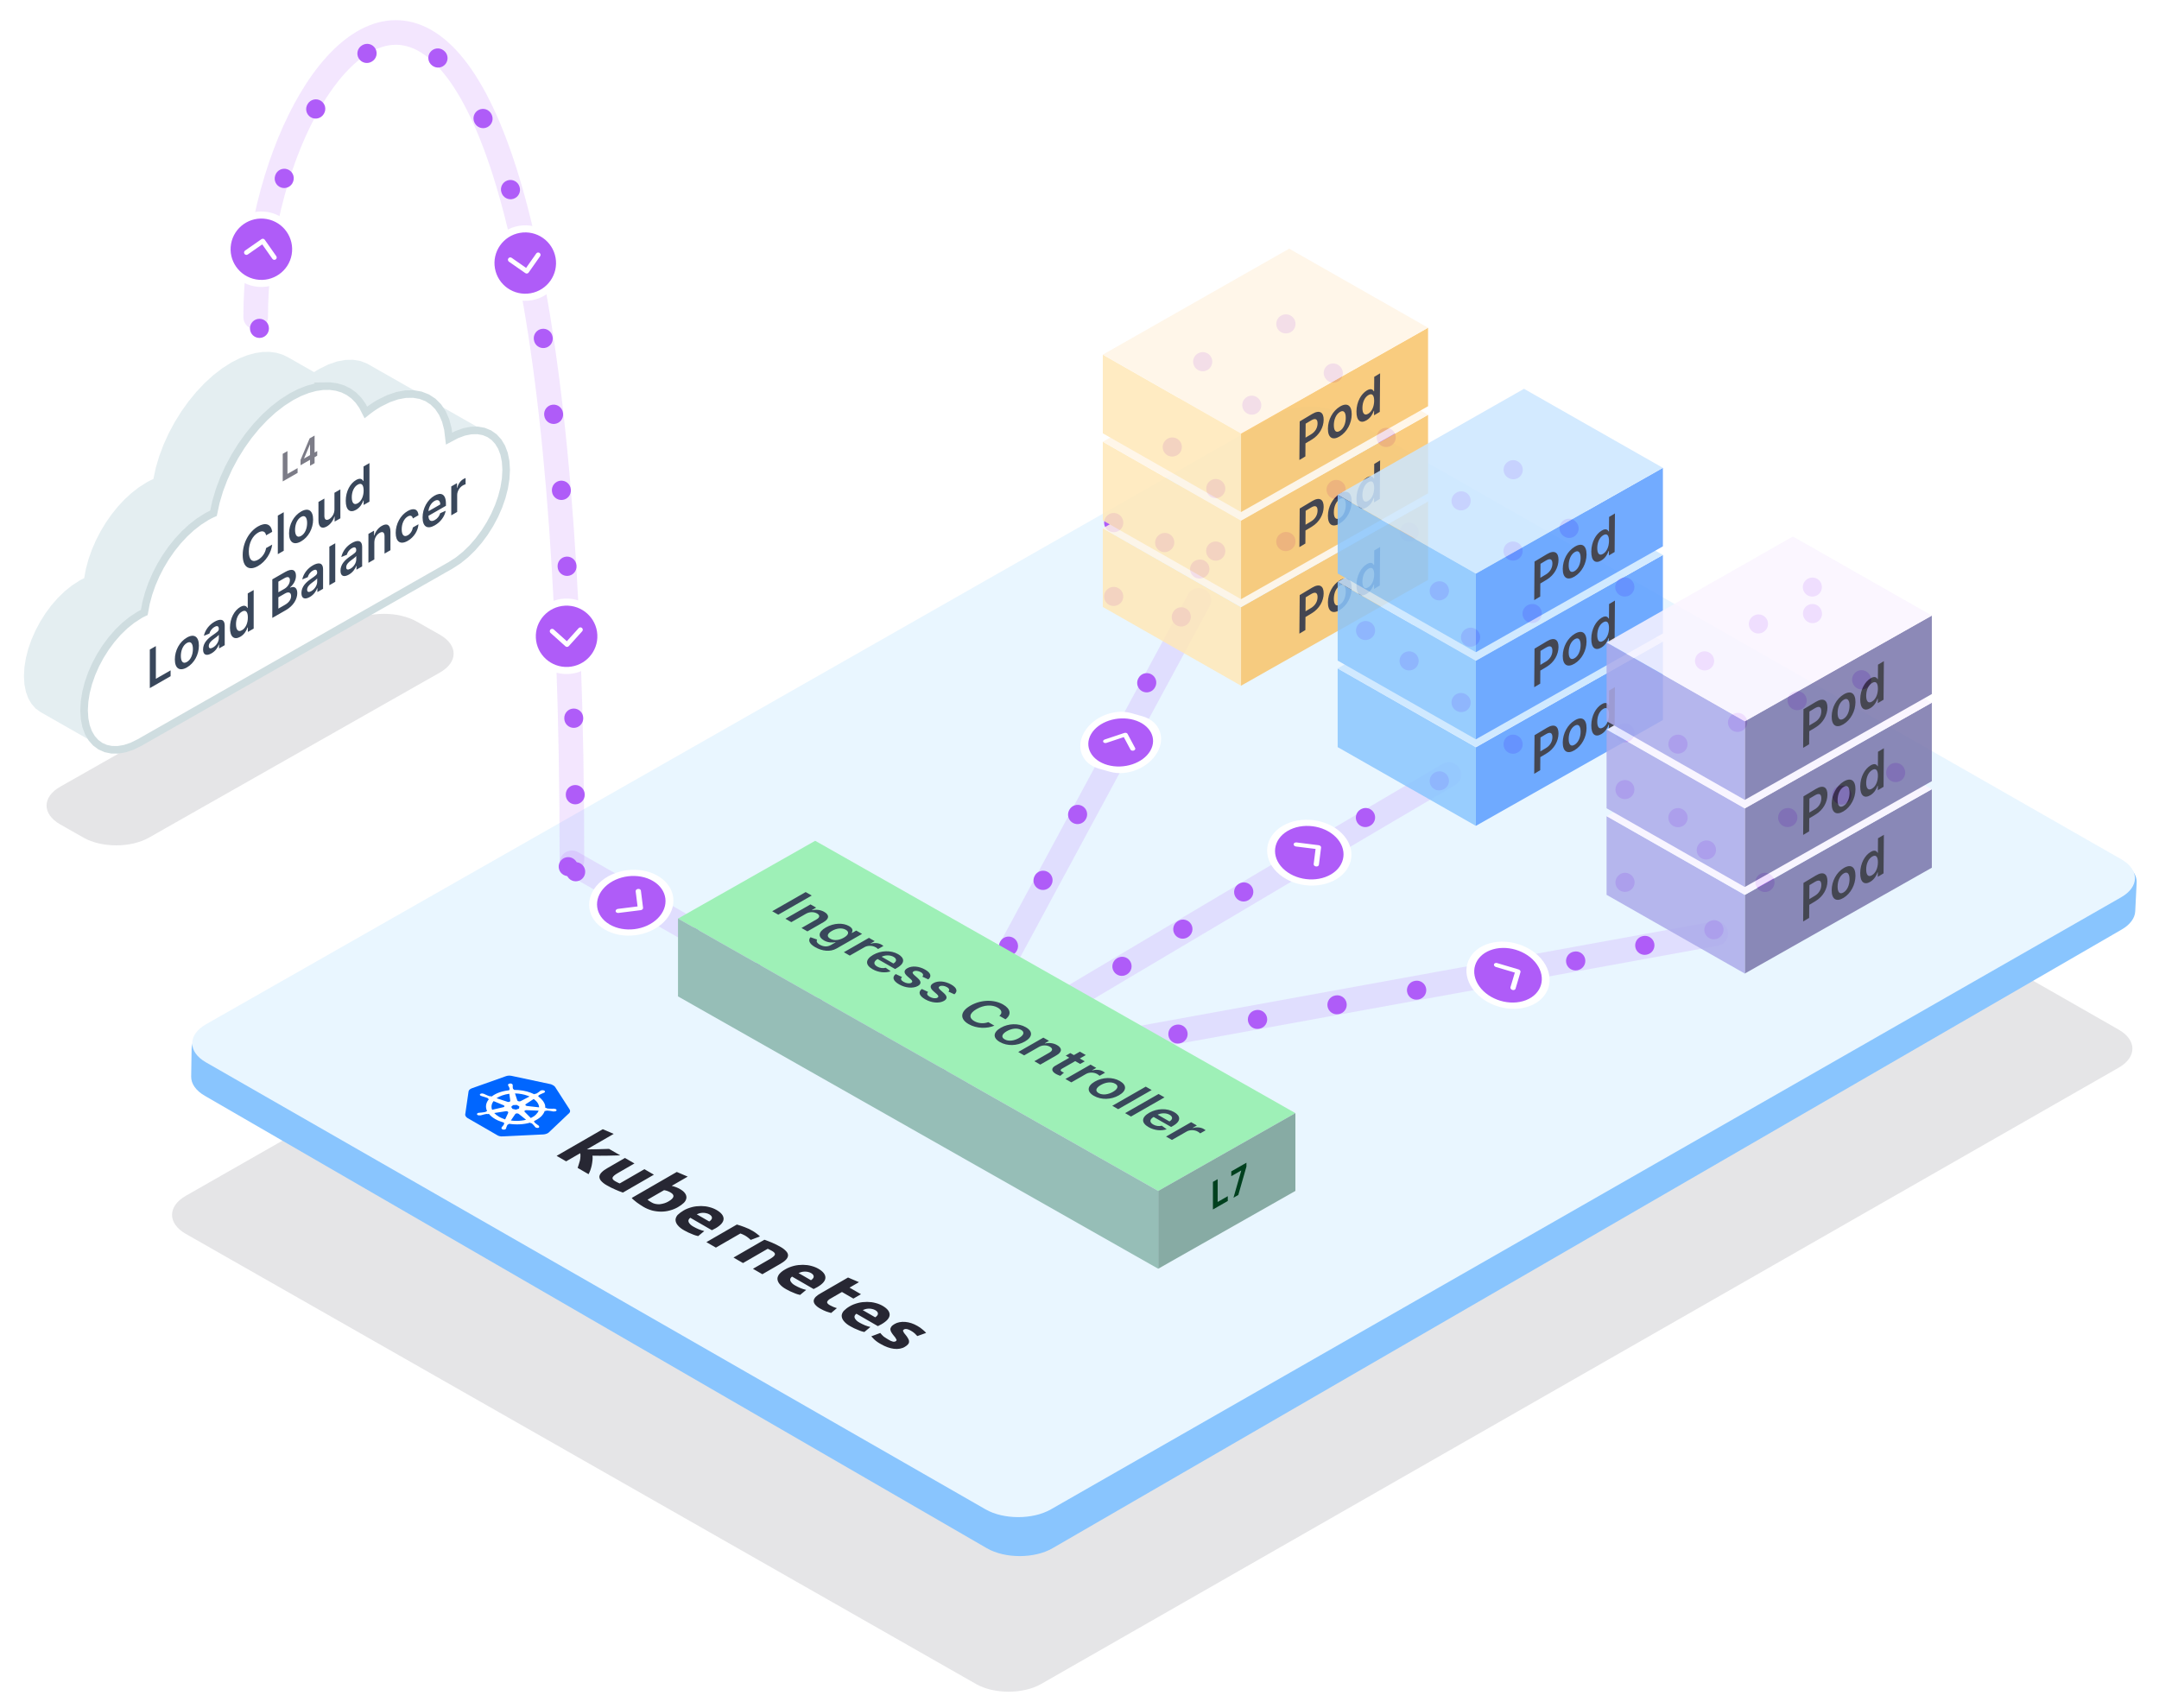 <svg viewBox="0 0 570 451" fill="none" xmlns="http://www.w3.org/2000/svg">
  <path d="M334.19 153.015c4.774-2.724 12.457-2.723 17.228.004l207.934 118.849c4.839 2.766 4.841 7.28.003 10.047L274.893 444.631c-4.767 2.727-12.447 2.732-17.223.01L49.066 325.803c-4.857-2.767-4.86-7.291-.008-10.061L334.19 153.015z" fill="#272733" fill-opacity=".12"/>
  <path d="M549.968 225.867c7.569-.682 14.352 2.769 14.132 7.19l-.378 7.586c-.09 1.801-1.368 3.514-3.572 4.79L277.882 408.798c-4.785 2.77-12.555 2.77-17.341.001L54.049 289.325c-2.318-1.341-3.606-3.162-3.577-5.057l.114-7.397c.053-3.46 4.436-6.389 10.358-6.923l489.025-44.081z" fill="#89C5FE"/>
  <path d="M337.273 109.397c4.776-2.719 12.451-2.715 17.217.009l205.525 117.459c4.84 2.766 4.842 7.28.004 10.048l-282.57 161.624c-4.778 2.733-12.479 2.73-17.251-.006L54.365 280.497c-4.834-2.772-4.82-7.288.031-10.05l282.876-161.05z" fill="#E9F6FF"/>
  <path fill-rule="evenodd" clip-rule="evenodd" d="M318.043 155.64c1.58.852 2.17 2.823 1.317 4.403l-61.912 114.758c1.386-.825 2.895-1.724 4.516-2.688 9.053-5.389 21.586-12.844 35.505-21.111 27.834-16.532 61.216-36.316 83.388-49.306 1.549-.907 3.54-.388 4.447 1.161.908 1.549.388 3.54-1.161 4.447-22.153 12.98-55.52 32.754-83.355 49.287-13.487 8.011-25.674 15.259-34.653 20.603l186.283-33.891c1.766-.322 3.458.849 3.78 2.615.321 1.766-.85 3.458-2.616 3.78l-204 37.115c-.751.136-1.527.004-2.19-.374l-98-55.796c-1.56-.888-2.104-2.873-1.216-4.433.888-1.559 2.872-2.104 4.432-1.216l95.11 54.152 65.922-122.189c.852-1.58 2.823-2.17 4.403-1.317z" fill="#AF5CF8" fill-opacity=".15"/>
  <g filter="url(#filter0_di)">
    <path fill-rule="evenodd" clip-rule="evenodd" d="M339.465 82.224c.966-.439 2.102-.221 2.837.543l.031.032c.957.995.926 2.578-.069 3.535-.549.528-1.277.755-1.98.686-.89-.058-1.72-.592-2.115-1.461-.571-1.257-.015-2.739 1.242-3.31l.054-.025zM320.86 95.442c.26-.62.271-1.342-.029-2.002-.572-1.257-2.054-1.813-3.311-1.241l-.055.025c-.771.35-1.312 1.068-1.437 1.905-.126.838.181 1.682.816 2.243l.032.029c1.034.915 2.614.818 3.529-.216.2-.226.351-.478.455-.743zm30.376.223c.995-.957 2.578-.926 3.535.069l.031.032c.044.046.087.094.128.143l.035.042c.877 1.066.725 2.641-.341 3.519-1.056.87-2.613.728-3.495-.312-.918-.997-.875-2.55.107-3.494zm-21.641 8.649c.915-1.034 2.495-1.131 3.529-.216l.032.028c1.035.915 1.131 2.495.216 3.529-.914 1.035-2.494 1.131-3.528.216l-.033-.028c-1.034-.915-1.131-2.495-.216-3.529zm35.781 8.213c1.066-.878 2.641-.725 3.519.34l.035.043c.807.98.751 2.409-.13 3.324l-.033.034c-.958.994-2.54 1.023-3.535.065-.502-.483-.758-1.126-.765-1.773-.031-.755.28-1.515.909-2.033zm-55.061 1.979c.706-.053 1.401.197 1.913.686l.029.028c.997.954 1.033 2.537.078 3.534-.302.316-.666.535-1.055.657-.771.267-1.657.151-2.35-.386-1.091-.846-1.29-2.416-.445-3.508l.039-.049c.434-.56 1.085-.91 1.791-.962zm88.899 6.349c1.003-.602 2.29-.427 3.097.421l.037.038c.952 1 .912 2.583-.088 3.535-.659.627-1.57.823-2.388.599-.625-.153-1.192-.546-1.55-1.142-.71-1.184-.326-2.72.858-3.43l.034-.021zm-79.049 5.389c.954-.998 2.537-1.033 3.534-.079l.029.027c.994.951 1.033 2.527.087 3.526l-.034.036c-.949 1.002-2.532 1.045-3.534.095-.579-.548-.838-1.308-.77-2.045.038-.565.266-1.12.688-1.56zm35.353.171c.994.958 1.023 2.54.065 3.534l-.066.069c-.958.994-2.54 1.023-3.535.065-.994-.958-1.023-2.54-.065-3.535l.066-.068c.958-.994 2.54-1.024 3.535-.065zm33.41 3.527c.71 1.184.326 2.72-.858 3.43l-.068.041c-1.184.711-2.72.327-3.43-.857s-.326-2.72.858-3.43l.068-.041c1.184-.711 2.72-.327 3.43.857zm-91.565 6.086c-.159-.403-.426-.77-.793-1.055-1.091-.846-2.662-.646-3.507.445l-.039.05c-.51.658-.659 1.527-.397 2.318.262.791.901 1.399 1.704 1.622l.067.018c1.33.37 2.708-.409 3.078-1.739.159-.572.105-1.153-.113-1.659zm116.127.621c1-.951 2.583-.912 3.534.088l.074.077c.952 1 .912 2.583-.088 3.535-1 .951-2.583.912-3.534-.088l-.074-.077c-.952-1-.912-2.583.088-3.535zm-38.692 1.057c-.792-.79-2.047-.973-3.05-.371l-.034.02c-.893.536-1.36 1.568-1.173 2.592.186 1.024.988 1.825 2.012 2.012l.068.012c1.359.247 2.66-.654 2.907-2.012.156-.857-.145-1.692-.73-2.253zm-32.53 2.459c.994.958 1.023 2.54.065 3.534l-.033.035c-.288.299-.646.521-1.041.647l-.057.018c-1.315.419-2.721-.307-3.141-1.623-.367-1.153.146-2.377 1.165-2.943.948-.582 2.204-.476 3.042.332zm-32.015.234c1.002.949 1.045 2.532.095 3.534l-.067.071c-.949 1.002-2.532 1.045-3.534.095-1.002-.949-1.045-2.532-.095-3.534l.067-.071c.949-1.002 2.532-1.045 3.534-.095zm9.271 3.412c.37-1.33 1.748-2.109 3.078-1.739l.067.018c.728.202 1.325.723 1.625 1.416.3.694.271 1.486-.08 2.155l-.023.043c-.642 1.223-2.153 1.694-3.375 1.052-.373-.196-.676-.472-.899-.797-.437-.597-.606-1.38-.393-2.148zm78.448.228c.247-1.358 1.548-2.259 2.907-2.012l.068.012c1.045.19 1.856 1.02 2.022 2.069.166 1.049-.349 2.089-1.284 2.592l-.048.026c-1.216.655-2.732.2-3.387-1.016-.009-.017-.018-.035-.027-.053-.255-.478-.356-1.043-.251-1.618zm-77.783 4.433c.419 1.315-.308 2.722-1.623 3.141l-.114.036c-1.315.419-2.721-.307-3.141-1.623-.419-1.315.308-2.722 1.623-3.141l.113-.036c1.316-.419 2.722.307 3.142 1.623zm108.051 3.677c1-.951 2.583-.912 3.534.088l.037.039c.603.633.831 1.536.601 2.38-.23.844-.884 1.506-1.725 1.747l-.061.017c-1.328.379-2.711-.389-3.091-1.717-.166-.582-.112-1.174.113-1.688.13-.318.327-.614.592-.866zm52.426-.361c.821.432 1.334 1.284 1.334 2.211v.017c0 1.221-.874 2.237-2.03 2.456-.957.197-1.982-.18-2.569-1.037-.779-1.14-.488-2.695.652-3.475l.035-.024c.766-.524 1.758-.581 2.578-.148zm-97.416 2c.654 1.215.199 2.731-1.016 3.386l-.097.052c-1.216.655-2.732.2-3.387-1.016-.654-1.215-.199-2.731 1.016-3.386l.097-.052c1.216-.655 2.732-.2 3.387 1.016zm-86.696.691c-1.003-.771-2.446-.673-3.335.265l-.034.036c-.784.828-.909 2.082-.303 3.048.607.966 1.79 1.399 2.877 1.053l.057-.018c1.315-.419 2.042-1.826 1.623-3.141-.165-.516-.481-.942-.885-1.243zm109.73 8.896c1.305-.394 2.057-1.765 1.681-3.08-.38-1.328-1.763-2.097-3.091-1.717l-.061.017c-.071.021-.141.044-.21.071l-.041.015c-1.289.496-1.931 1.942-1.436 3.231.486 1.264 1.888 1.907 3.158 1.463zm75.445-3.527c-.414-.811-1.257-1.366-2.229-1.366-1.381 0-2.5 1.119-2.5 2.5V161c0 .537.173 1.06.493 1.491l.032.043c.824 1.109 2.39 1.34 3.498.516 1.013-.752 1.293-2.125.706-3.201zm-167.67-.217c1.223.642 1.694 2.153 1.052 3.376l-.045.086c-.642 1.223-2.153 1.694-3.375 1.052-1.223-.641-1.694-2.152-1.052-3.375l.045-.086c.642-1.223 2.153-1.694 3.375-1.053zm153.29 2.682c.779 1.14.488 2.695-.652 3.475l-.071.048c-1.139.78-2.695.488-3.475-.651-.779-1.14-.488-2.695.652-3.475l.071-.049c1.139-.779 2.695-.488 3.475.652zm-103.599 1.975c.654 1.215.199 2.731-1.016 3.386l-.049.026c-1.215.655-2.732.2-3.386-1.016-.655-1.215-.2-2.732 1.016-3.386l.048-.026c1.216-.655 2.732-.2 3.387 1.016zm27.874 2.048c.495 1.289-.147 2.735-1.436 3.231l-.081.031c-1.289.496-2.735-.147-3.231-1.436-.495-1.289.147-2.735 1.436-3.231l.081-.031c1.289-.496 2.735.147 3.231 1.436zm61.66 6.046c-.053-.109-.115-.216-.185-.319-.78-1.14-2.336-1.431-3.475-.652l-.036.025c-.752.515-1.165 1.399-1.076 2.307.089.907.665 1.695 1.503 2.054l.061.026c1.269.544 2.739-.044 3.283-1.313.305-.713.254-1.489-.075-2.128zm-77.773 1.483c.065-.417.025-.857-.137-1.279-.496-1.289-1.942-1.932-3.231-1.436l-.04.016c-.836.321-1.436 1.065-1.573 1.95-.138.885.209 1.776.908 2.335l.034.027c1.079.863 2.652.688 3.514-.39.293-.366.467-.789.525-1.223zm115.466 2.584c1.108-.824 2.674-.593 3.498.516l.032.043c.143.192.257.404.34.629l.022.061c.476 1.296-.189 2.732-1.485 3.209-1.211.444-2.544-.107-3.102-1.238-.601-1.08-.324-2.464.695-3.22zm-186.043.572c1.223.641 1.694 2.153 1.052 3.375l-.045.087c-.642 1.222-2.153 1.693-3.375 1.052-1.223-.642-1.694-2.153-1.052-3.376l.045-.086c.642-1.223 2.153-1.694 3.375-1.052zm168.207 5.967c.544-1.269 2.014-1.857 3.283-1.313l.061.026c.942.404 1.542 1.342 1.514 2.367-.028 1.024-.679 1.928-1.642 2.279l-.039.015c-1.193.435-2.503-.095-3.074-1.192-.354-.65-.417-1.449-.103-2.182zm-88.377-.078c.862-1.078 2.435-1.253 3.514-.391l.068.055c1.078.863 1.253 2.436.39 3.514-.862 1.078-2.435 1.253-3.514.39l-.068-.054c-1.078-.863-1.253-2.436-.39-3.514zm77.374 5.967c.473 1.297-.194 2.733-1.491 3.206l-.079.029c-1.297.473-2.732-.194-3.206-1.491-.473-1.297.194-2.733 1.491-3.206l.079-.029c1.297-.473 2.732.194 3.206 1.491zm-33.71 1.678c.587-.475 1.358-.659 2.096-.501l.035.008c1.35.289 2.21 1.618 1.92 2.968-.121.567-.426 1.047-.838 1.392-.439.383-1.013.614-1.641.614-1.381 0-2.5-1.119-2.5-2.5v-.037c0-.755.341-1.47.928-1.944zm-29.914 3.355c.862-1.078 2.435-1.253 3.514-.391l.034.028c.666.533 1.015 1.37.924 2.219-.091.849-.609 1.592-1.374 1.972l-.049.024c-1.236.614-2.737.11-3.351-1.127-.285-.575-.329-1.207-.169-1.781.085-.334.241-.657.471-.944zm47.874.717c.473 1.297-.194 2.733-1.491 3.206l-.04.014c-.442.162-.921.195-1.381.096l-.035-.007c-1.35-.289-2.21-1.618-1.92-2.968.237-1.109 1.177-1.888 2.253-1.97 1.116-.12 2.211.528 2.614 1.629zm-150.579-.217c1.223.642 1.694 2.153 1.052 3.376l-.045.086c-.642 1.223-2.153 1.694-3.375 1.052-1.223-.641-1.694-2.153-1.052-3.375l.045-.087c.642-1.222 2.153-1.693 3.375-1.052zm204.807 6.181c1.296-.476 2.732.189 3.208 1.485l.023.061c.462 1.257-.15 2.655-1.386 3.17l-.036.015c-1.274.53-2.738-.073-3.268-1.347-.194-.466-.237-.957-.151-1.419.136-.869.726-1.64 1.61-1.965zm-117.328 3.455c.614 1.237.109 2.737-1.128 3.351l-.097.048c-1.236.614-2.737.109-3.351-1.127-.614-1.237-.109-2.737 1.128-3.351l.097-.048c1.236-.614 2.737-.11 3.351 1.127zm46.712.916c1.381 0 2.5 1.119 2.5 2.5v.037c0 1.381-1.119 2.5-2.5 2.5s-2.5-1.119-2.5-2.5v-.037c0-1.381 1.119-2.5 2.5-2.5zm59.593 2.994c.531 1.275-.072 2.738-1.347 3.269l-.071.03c-1.274.53-2.738-.073-3.268-1.348-.531-1.274.072-2.738 1.347-3.268l.071-.03c1.274-.531 2.738.073 3.268 1.347zm-202.909 3.844c1.223.641 1.694 2.152 1.052 3.375l-.045.086c-.642 1.223-2.153 1.694-3.375 1.053-1.223-.642-1.694-2.153-1.052-3.376l.045-.086c.642-1.223 2.153-1.694 3.375-1.052zm76.022 5.257c1.203-.628 1.688-2.107 1.082-3.328-.614-1.237-2.115-1.742-3.351-1.128l-.049.025c-.065.032-.129.067-.192.105l-.04.025c-1.178.72-1.549 2.259-.829 3.437.708 1.159 2.209 1.537 3.379.864zm112.637-3.168c.531 1.275-.072 2.738-1.347 3.269l-.035.015-.036.014-.053.021c-1.283.512-2.737-.114-3.248-1.397-.511-1.282.114-2.736 1.397-3.247l.018-.007.036-.015c1.274-.531 2.738.072 3.268 1.347zm-33.279-.606c.846-1.036 2.357-1.222 3.43-.423l.057.042c1.107.825 1.336 2.392.511 3.499-.501.672-1.276 1.021-2.055 1.006-.57.01-1.147-.174-1.624-.564-1.069-.873-1.227-2.448-.354-3.517l.035-.043zm11.812 9.202c.511 1.283-.114 2.737-1.397 3.248l-.107.043c-1.283.511-2.737-.115-3.248-1.397-.511-1.283.114-2.737 1.397-3.248l.107-.043c1.283-.511 2.737.114 3.248 1.397zm-106.274.873c.72 1.178.348 2.717-.83 3.437l-.08.049c-1.178.72-2.717.348-3.437-.83-.72-1.178-.348-2.717.83-3.437l.08-.049c1.178-.72 2.717-.348 3.437.83zm-198.775 3.223c.684-1.2 2.21-1.619 3.41-.936l.041.023c1.199.683 1.618 2.21.935 3.41-.683 1.199-2.209 1.618-3.409.935l-.041-.023c-1.2-.683-1.619-2.21-.936-3.409zm128.732 2.608c1.223.642 1.694 2.153 1.052 3.375l-.045.087c-.642 1.222-2.153 1.694-3.375 1.052-1.223-.642-1.694-2.153-1.052-3.375l.045-.087c.642-1.223 2.153-1.694 3.375-1.052zm187.379 1.274c.825-1.107 2.391-1.336 3.498-.511l.058.042c.595.444.963 1.13 1.002 1.872.04.742-.252 1.463-.797 1.967l-.034.031c-1.013.939-2.595.878-3.533-.135-.269-.291-.456-.628-.562-.983-.248-.749-.139-1.603.368-2.283zm-33.03-.163c-.088-.099-.185-.193-.291-.28-1.07-.873-2.645-.715-3.518.355l-.035.042c-.721.883-.754 2.141-.08 3.06.673.919 1.883 1.266 2.941.844l.054-.021c1.283-.511 1.908-1.965 1.397-3.248-.114-.285-.274-.537-.468-.752zM331.53 233.18c.72 1.178.349 2.717-.829 3.437l-.08.049c-1.178.72-2.717.349-3.437-.83-.72-1.178-.349-2.716.83-3.436l.079-.049c1.179-.72 2.717-.349 3.437.829zm-166.41 2.678c.683-1.2 2.21-1.619 3.41-.936l.081.047c1.2.683 1.619 2.209.936 3.409-.684 1.2-2.21 1.619-3.41.936l-.081-.047c-1.2-.683-1.619-2.209-.936-3.409zm150.339 7.144c.72 1.178.348 2.717-.83 3.437l-.08.048c-1.178.72-2.717.349-3.436-.829-.72-1.178-.349-2.717.829-3.437l.08-.049c1.178-.72 2.717-.348 3.437.83zm139.909-.232c.938 1.013.877 2.595-.136 3.533l-.033.031c-.324.299-.72.508-1.149.605l-.046.01c-1.347.304-2.685-.542-2.988-1.889-.258-1.145.314-2.283 1.319-2.786.981-.537 2.238-.362 3.033.496zm-273.915 2.387c.684-1.2 2.21-1.618 3.41-.935l.081.046c1.2.683 1.619 2.21.936 3.409-.683 1.2-2.21 1.619-3.41.936l-.081-.046c-1.2-.683-1.619-2.21-.936-3.41zm256.281 2.897c.304 1.347-.542 2.685-1.889 2.988l-.091.021c-1.347.304-2.685-.542-2.988-1.889-.304-1.347.542-2.685 1.889-2.989l.091-.02c1.347-.304 2.685.542 2.988 1.889zm-169.3-1.475c1.223.642 1.694 2.153 1.052 3.376l-.045.086c-.642 1.223-2.153 1.694-3.375 1.052-1.223-.641-1.694-2.152-1.052-3.375l.045-.087c.642-1.222 2.153-1.693 3.375-1.052zm151.05 5.589c.304 1.347-.542 2.685-1.889 2.988l-.045.011c-.033.007-.065.013-.098.02l-.052.009c-1.358.25-2.661-.649-2.911-2.007s.649-2.661 2.007-2.91m2.988 1.889c-.303-1.346-1.639-2.191-2.985-1.89zm-120.097.655c.72 1.178.349 2.717-.829 3.437l-.08.049c-1.178.72-2.717.348-3.437-.83-.72-1.178-.348-2.717.83-3.437l.08-.049c1.178-.72 2.716-.348 3.436.83zm-101.6 1.634c.683-1.2 2.209-1.619 3.409-.936l.082.046c1.199.684 1.618 2.21.935 3.41-.683 1.2-2.209 1.619-3.409.936l-.082-.047c-1.199-.683-1.618-2.209-.935-3.409zm200.724 1.67c.25 1.358-.649 2.661-2.007 2.911l-.104.019c-1.358.25-2.661-.649-2.911-2.007s.649-2.661 2.007-2.911l.104-.019c1.358-.249 2.661.649 2.911 2.007zm-21 3.861c.25 1.358-.649 2.661-2.007 2.911l-.104.019c-1.358.25-2.661-.649-2.911-2.007s.649-2.661 2.007-2.911l.104-.019c1.358-.249 2.661.649 2.911 2.007zm-94.195 2.656c.72 1.179.349 2.717-.83 3.437l-.08.049c-1.178.72-2.716.349-3.436-.829-.72-1.179-.349-2.717.829-3.437l.08-.049c1.178-.72 2.717-.349 3.437.829zm73.195 1.205c.25 1.358-.649 2.661-2.007 2.911l-.104.019c-1.358.25-2.661-.649-2.911-2.007s.649-2.661 2.007-2.911l.104-.019c1.358-.25 2.661.649 2.911 2.007zm-142.391-.093c.683-1.2 2.21-1.619 3.41-.935l.081.046c1.2.683 1.619 2.209.936 3.409-.684 1.2-2.21 1.619-3.41.936l-.081-.046c-1.2-.683-1.619-2.21-.936-3.41zm45.189.213c1.223.641 1.694 2.153 1.052 3.375l-.045.087c-.642 1.222-2.153 1.693-3.375 1.052-1.223-.642-1.694-2.153-1.052-3.376l.045-.086c.642-1.223 2.153-1.694 3.375-1.052zm76.202 3.741c.25 1.358-.649 2.661-2.007 2.911l-.104.019c-1.358.25-2.661-.649-2.911-2.007s.649-2.661 2.007-2.911l.104-.019c1.358-.25 2.661.649 2.911 2.007zm-21 3.861c.25 1.358-.649 2.661-2.007 2.911l-.104.019c-1.358.249-2.661-.649-2.911-2.007s.649-2.661 2.007-2.911l.104-.019c1.358-.25 2.661.649 2.911 2.007zm-47.266.895c.72 1.178.348 2.717-.83 3.437l-.08.048c-1.178.72-2.717.349-3.437-.829-.72-1.178-.348-2.717.83-3.437l.08-.049c1.178-.72 2.717-.348 3.437.83zm-36.792.59c.684-1.2 2.21-1.619 3.41-.936l.081.046c1.2.683 1.619 2.21.936 3.41-.683 1.2-2.21 1.619-3.41.935l-.081-.046c-1.2-.683-1.619-2.209-.936-3.409zm63.058 2.376c.25 1.358-.649 2.661-2.007 2.91l-.104.02c-1.358.249-2.661-.649-2.911-2.007s.649-2.661 2.007-2.911l.104-.019c1.358-.25 2.661.649 2.911 2.007zm-21 3.861c.25 1.358-.649 2.661-2.007 2.91l-.104.02c-1.358.249-2.661-.649-2.911-2.007s.649-2.661 2.007-2.911l.104-.019c1.358-.25 2.661.649 2.911 2.007zm-24.277 1.907c.622-.207 1.324-.17 1.95.158.274.144.51.331.704.548.026.029.052.058.077.089.271.321.465.715.546 1.159.25 1.357-.649 2.661-2.007 2.91l-.052.01c-.579.106-1.177.005-1.689-.286l-.041-.023c-1.199-.684-1.618-2.21-.935-3.41.33-.579.856-.976 1.447-1.155z" fill="#AF5CF8"/>
  </g>
  <g filter="url(#filter1_d)">
    <path d="M337.071 228.234c-3.905-3.891-3.219-9.329 1.523-12.14s11.76-1.94 15.665 1.951c3.905 3.891 3.219 9.329-1.523 12.14s-11.76 1.94-15.665-1.951z" fill="#fff"/>
    <path d="M338.684 227.279c3.172 3.161 8.871 3.871 12.727 1.585 3.857-2.286 4.411-6.702 1.238-9.863-3.173-3.162-8.872-3.871-12.728-1.585-3.856 2.285-4.41 6.702-1.237 9.863zm8.64-5.121l-5.182-.646c-.18-.026-.345-.106-.458-.222-.114-.115-.167-.259-.15-.398.018-.14.105-.266.244-.35.138-.085.317-.122.498-.103l5.875.732c.183.023.352.101.469.218.117.117.173.262.155.404l-.571 4.553c-.022.139-.114.263-.255.344-.142.082-.322.115-.502.092-.181-.022-.348-.098-.465-.212-.117-.114-.175-.256-.162-.397l.504-4.015z" fill="#AF5CF8"/>
  </g>
  <g filter="url(#filter2_d)">
    <path d="M388.82 259.129c-3.214-4.475-1.64-9.73 3.494-11.728 5.135-1.999 11.92.002 15.135 4.476 3.214 4.475 1.639 9.73-3.495 11.729-5.134 1.998-11.92-.002-15.134-4.477z" fill="#fff"/>
    <path d="M390.567 258.449c2.612 3.636 8.117 5.265 12.297 3.638 4.179-1.627 5.451-5.894 2.839-9.529-2.611-3.636-8.117-5.265-12.296-3.638-4.18 1.627-5.451 5.894-2.84 9.529zm9.364-3.645l-5.006-1.481c-.173-.055-.322-.16-.415-.293-.093-.133-.122-.283-.082-.418.04-.135.147-.245.298-.305.15-.061.333-.068.508-.02l5.675 1.679c.178.052.331.157.428.291.096.135.127.287.086.425l-1.31 4.398c-.045.133-.155.24-.308.298-.153.057-.337.061-.511.009-.175-.052-.326-.154-.423-.285-.097-.132-.131-.281-.095-.418l1.155-3.88z" fill="#AF5CF8"/>
  </g>
  <g filter="url(#filter3_d)">
    <path d="M290.161 200.962c-4.507-1.266-6.258-5.577-3.911-9.627 2.347-4.051 7.904-6.308 12.411-5.042l2.927.823c4.507 1.266 6.258 5.577 3.911 9.628-2.347 4.05-7.904 6.307-12.411 5.041l-2.927-.823z" fill="#fff"/>
    <path d="M292.422 199.998c4.319 1.214 9.366-.471 11.273-3.762s-.048-6.943-4.366-8.156c-4.319-1.214-9.366.47-11.273 3.761-1.907 3.291.048 6.943 4.366 8.157zm4.273-7.374l-4.59 1.532c-.161.05-.339.053-.495.007-.156-.045-.278-.136-.34-.251-.062-.116-.059-.248.009-.368.067-.12.193-.219.351-.275l5.203-1.737c.163-.054.344-.059.503-.014.16.045.285.136.348.253l2.015 3.765c.058.117.051.249-.021.368-.071.119-.2.216-.36.269-.16.053-.338.059-.496.017-.157-.043-.283-.131-.349-.245l-1.778-3.321z" fill="#AF5CF8"/>
  </g>
  <g clip-path="url(#clip0)">
    <path d="M150.315 293.865c.24-.273.25-.6.079-.904l-3.841-5.965c-.096-.159-.283-.292-.469-.4-.186-.107-.395-.228-.626-.309l-10.354-2.205c-.504-.111-1.049-.092-1.52.073l-9.056 3.216c-.448.178-.733.45-.812.763l-.899 6.18c.012.315.229.646.602.887l7.807 4.507c.373.267.946.392 1.535.347l10.705-.519c.544-.046 1.014-.21 1.346-.455l5.503-5.216z" fill="#06F"/>
    <path d="M142.243 297.264c-.023-.013-.047-.027-.024-.04.022-.012-.025-.039-.071-.066-.071-.067-.164-.12-.257-.174-.046-.027-.093-.054-.117-.093l-.023-.014c-.233-.16-.468-.347-.657-.533-.047-.053-.05-.132-.007-.183.024.013 0 0 0 0l-.141-.133c.738-.319 1.358-.731 1.863-1.183.482-.466.826-.987 1.01-1.522l.273.003.022-.013c.067-.038.179-.076.27-.075.387.018.729.062 1.095.119.069.014.137.028.206.042.137.028.252.043.389.071.045 0 .069.014.114.014.046.001.022-.013.045-.026.364.031.678-.096.715-.305.019-.092-.053-.211-.17-.278-.116-.067-.276-.108-.436-.123l-.046-.001c-.045-.001-.09-.001-.114-.015-.136-.001-.273-.003-.386.009-.067.012-.136-.002-.182-.003-.34.009-.727-.009-1.069-.053-.069-.014-.138-.028-.184-.055-.024-.013-.07-.04-.071-.066l-.023-.013-.297-.044c-.008-.21-.04-.433-.048-.643-.215-.868-.883-1.716-1.864-2.411l.154-.116-.022.013c-.025-.066.018-.118.062-.17.244-.141.489-.282.802-.41l.022-.012c.045-.026.113-.038.157-.064.112-.038.201-.089.313-.127l.134-.077c.245-.115.282-.351.071-.498-.117-.093-.323-.135-.55-.138-.182-.002-.34.035-.451.099l-.111.064c-.089.052-.155.117-.22.181-.021.039-.066.065-.11.091l-.023.013c-.198.168-.442.309-.709.463-.09.025-.18.05-.294.035l-.044.026-.202.089c-.277-.134-.577-.256-.901-.392-1.314-.502-2.869-.758-4.414-.751l-.05-.132-.023-.013c-.024-.014-.069-.014-.116-.041-.046-.027-.07-.067-.095-.106-.053-.211-.084-.434-.069-.631.021-.039-.003-.079-.004-.105-.003-.079.017-.144.014-.223-.001-.026-.024-.039-.025-.066l-.001-.026c-.026-.092-.098-.185-.214-.252-.14-.08-.3-.122-.481-.098-.34.035-.56.216-.53.413.024.014.001.027.001.027s.002.052.026.065c.025.066.073.146.122.225.024.04.048.079.072.119.099.211.198.422.206.632.002.053-.04.131-.13.156l.022-.013.006.158c-.067.012-.113.011-.181.024-1.809.213-3.401.783-4.459 1.635l-.23-.082c-.022.013-.045 0-.045 0-.09.025-.204.01-.319-.004-.322-.11-.622-.231-.923-.38-.046-.026-.093-.053-.162-.067-.093-.054-.208-.095-.301-.148-.023-.014-.068-.014-.115-.041-.023-.014-.023-.014-.069-.014-.3-.122-.685-.088-.883.08-.153.143-.077.341.154.448.046.027.07.041.138.055.023.013.023.013.046 0 .022-.013.069.04.093.054.115.041.252.069.344.096.069.014.138.028.184.055l.023.013c.345.097.644.192.967.327l.023.014c.07.04.118.093.12.146.023.013.001.026.001.026l.231.108c-.674.791-.935 1.693-.696 2.601.054.211.106.395.227.593l-.271.023c-.023.013.001.026.001.026-.021.066-.11.117-.2.142-.315.075-.676.123-1.016.158l-.022.013c-.068.012-.113.011-.204.01-.091-.001-.227.023-.385.035-.046-.001-.068.012-.113.011 0 0-.023.013-.046 0-.338.061-.512.269-.414.453.024.04.072.093.118.12.186.107.46.137.708.101 0 0 .022-.013.046 0 .022-.012.067-.012.113-.011.112-.038.225-.05.337-.088l.18-.05c.314-.101.653-.162.991-.223.114-.012.228.002.32.03.023.013.023.013.045 0l.271-.049c.406.517.969.97 1.666 1.373.418.241.881.457 1.41.634.3.122.644.218.943.314l-.062.143c.023.014.023.014.001.027.047.053.073.119.052.184-.106.195-.212.391-.387.572l-.022.013-.087.104c-.066.065-.131.129-.152.195.001.026-.021.039-.02.065 0 0-.022.013.001.026-.062.144-.011.302.175.409.07.04.138.054.23.082.138.028.32.03.454-.021.134-.05.245-.115.31-.206.022-.012-.001-.026-.001-.026.022-.013.021-.039.02-.065.043-.078.063-.144.06-.222.021-.039.02-.066.018-.118l.045-.026c.037-.209.143-.405.273-.587.043-.052.132-.103.245-.115.022-.012.046.001.046.001l.108-.143c1.874.286 3.847.193 5.533-.297l.163.121c.023.013.046 0 .046 0 .091.001.182.029.252.069l.023.013c.212.174.4.36.544.545l.023.013c.024.04.049.08.095.107.049.079.074.145.144.211.024.014.025.04.071.067.023.013.023.013.024.039.025.04.048.054.094.08.209.121.529.151.776.089.222-.155.214-.365.049-.511zm-6.026-4.274l-.916-.196-.338-.529.482-.466.975-.053.697.403-.092.562-.808.279zm5.232 1.352c-.35.336-.794.619-1.307.862l-1.607-1.621c-.165-.146-.081-.329.166-.417.09-.025.157-.038.248-.037l3.254.134c-.144.378-.403.742-.754 1.079zm.88-1.956l-3.195-.356c-.251-.043-.461-.19-.422-.346-.002-.053.019-.092.086-.131l2.106-1.376c.911.654 1.395 1.421 1.425 2.209zm-3.072-3.083l.554.217-2.339 1.216c-.201.116-.542.098-.751-.022-.07-.04-.094-.08-.142-.133l-.616-1.871c1.159.028 2.303.226 3.294.593zm-4.791-.507l.252 1.84c.03.171-.169.312-.464.322-.114.011-.182-.003-.297-.043l-2.877-.942c.864-.579 2.053-.997 3.386-1.177zm-4.152 1.941l2.678 1.11c.186.107.261.279.106.395-.043.052-.132.103-.245.115l-2.928.671c-.302-.765-.175-1.59.389-2.291zm2.518 4.636c-.392-.149-.762-.311-1.11-.512-.488-.282-.91-.629-1.242-.974l3.117-.485c.25-.01.48.072.554.217.025.066.027.119.03.197l-.819 1.761c-.161-.068-.323-.136-.53-.204zm4.769.52c-.882.107-1.837.095-2.728-.035l1.183-1.729c.132-.13.402-.179.632-.123.092.027.184.055.253.095l1.946 1.559c-.427.113-.856.199-1.286.233z" fill="#fff"/>
    <path d="M234.632 353.757c.303.201.696.377 1.109.487.275.056.591.007.768-.122.199-.141.26-.337.117-.497-.148-.316-.365-.647-.649-.939-.262-.305-.454-.596-.624-.874-.169-.251-.247-.502-.28-.777-.01-.263.072-.498.245-.732.194-.273.503-.505.859-.71.71-.437 1.77-.647 2.819-.555 1.094.093 2.153.448 3.222 1.065.511.295 1.001.629 1.401.988.328.267.634.546.896.851l-2.331.836c-.215-.252-.45-.465-.686-.704-.283-.266-.656-.507-1.028-.721-.79-.456-1.385-.569-1.807-.325-.089.051-.155.116-.22.181-.043.078-.04.157-.014.249.027.092.099.211.173.356.074.145.217.331.407.543.309.358.574.742.77 1.112.169.277.248.554.214.842.009.236-.096.458-.292.678-.219.234-.483.44-.795.62-.709.463-1.814.672-2.911.527-1.073-.132-2.224-.54-3.432-1.238-.696-.376-1.28-.79-1.775-1.255-.283-.266-.521-.532-.758-.797l2.375-.888c.262.331.57.663.923.969.442.282.839.562 1.304.83zm-10.357-8.802c.644-.399 1.45-.703 2.305-.928.742-.188 1.535-.269 2.375-.272.773.01 1.504.098 2.193.291.711.179 1.334.436 1.869.745 1.254.724 1.875 1.519 1.862 2.358-.013.84-.731 1.683-2.154 2.505-.133.077-.289.166-.49.256-.177.102-.334.166-.467.243l-5.67-3.273c-.42.296-.609.701-.458 1.096.2.475.649.913 1.275 1.249.442.255.951.498 1.459.714.438.176.921.327 1.425.438l-1.607 1.331c-.252-.043-.482-.125-.735-.193-.322-.109-.644-.218-.922-.353-.324-.135-.647-.271-1.017-.433-.324-.161-.671-.336-.997-.524-.742-.403-1.328-.87-1.757-1.4-.358-.437-.535-.899-.553-1.371.005-.459.216-.902.541-1.305.438-.44.945-.84 1.523-1.174zm6.79 2.867c.2-.115.354-.258.484-.413.154-.143.193-.3.232-.456.017-.171-.013-.342-.11-.5-.121-.199-.309-.358-.564-.506-.256-.148-.533-.256-.876-.326-.275-.056-.572-.099-.867-.09-.295.01-.589.045-.859.121-.27.075-.516.163-.739.266l3.299 1.904zm-7.173-10.506l2.887 1.23-2.49 1.438 3.021 1.743-2.001 1.155-3.02-1.743-2.979 1.719c-.446.231-.775.528-.922.854-.103.274.113.579.694.914.279.161.58.309.88.431.323.136.645.245.99.341l-1.519 1.279c-.459-.111-.896-.261-1.334-.41-.53-.204-1.039-.447-1.504-.715-.603-.322-1.095-.709-1.429-1.133-.263-.331-.368-.7-.335-1.041.054-.353.269-.691.575-1.002.373-.35.838-.672 1.35-.941l7.136-4.119zm-16.578-2.153c.643-.398 1.45-.703 2.304-.928.743-.187 1.535-.269 2.376-.272.773.01 1.503.098 2.192.291.711.179 1.335.437 1.869.745 1.255.724 1.876 1.519 1.863 2.359-.014.839-.731 1.682-2.154 2.504-.133.077-.289.167-.49.256s-.335.166-.468.243l-5.692-3.286c-.421.296-.61.7-.458 1.096.2.475.648.913 1.274 1.249.442.255.951.498 1.459.714.439.176.922.326 1.449.451l-1.608 1.331c-.251-.043-.482-.124-.734-.193-.323-.109-.645-.218-.923-.353-.323-.135-.646-.271-1.016-.433-.324-.161-.672-.336-.997-.524-.743-.403-1.329-.87-1.758-1.4-.357-.437-.534-.898-.552-1.371.005-.459.215-.902.541-1.305.414-.454.921-.854 1.523-1.174zm6.789 2.867c.201-.115.354-.257.484-.413.154-.142.194-.299.233-.456.016-.171-.013-.341-.11-.5-.121-.198-.309-.358-.565-.506-.255-.147-.532-.256-.876-.326-.274-.056-.548-.085-.843-.076-.295.009-.589.045-.859.12s-.516.164-.74.266l3.276 1.891zm-12.292-10.689c.668.231 1.337.489 1.983.759.808.339 1.573.729 2.27 1.131.65.35 1.166.776 1.57 1.24.309.358.46.754.407 1.133-.054.38-.267.745-.596 1.068-.371.376-.858.711-1.392 1.019l-4.78 2.759-2.486-1.435 4.469-2.58c.778-.449 1.195-.824 1.319-1.137.103-.301-.115-.631-.695-.967-.186-.107-.372-.214-.604-.322-.209-.121-.394-.202-.578-.283l-6.536 3.773-2.51-1.448 8.159-4.71zm-3.611.045c-.188-.159-.377-.345-.634-.546-.259-.226-.562-.426-.887-.614-.186-.108-.394-.202-.626-.31-.184-.081-.369-.162-.576-.23l-6.47 3.734-2.509-1.448 8.048-4.646c.689.192 1.356.424 2.002.668.829.299 1.593.663 2.245 1.065.162.094.303.201.465.295.186.107.35.227.515.373.163.121.327.241.491.387.141.107.259.226.355.359l-2.419.913zm-17.769-7.742c.644-.399 1.45-.703 2.305-.929.742-.187 1.534-.269 2.375-.271.773.01 1.503.098 2.192.29.712.18 1.335.437 1.869.746 1.255.724 1.876 1.519 1.863 2.358-.013.84-.731 1.683-2.131 2.492-.134.077-.289.166-.491.256-.201.089-.334.166-.467.243l-5.693-3.286c-.42.296-.609.7-.458 1.096.2.474.649.913 1.275 1.249.441.255.951.497 1.459.714.438.176.921.326 1.403.45l-1.608 1.331c-.251-.043-.482-.124-.734-.193-.323-.109-.645-.218-.923-.353-.323-.135-.646-.27-1.016-.432-.324-.162-.672-.337-.997-.525-.743-.403-1.328-.869-1.758-1.399-.357-.438-.534-.899-.552-1.372.005-.459.215-.902.541-1.305.461-.427.946-.814 1.546-1.16zm6.813 2.88c.2-.115.354-.257.484-.413.154-.142.193-.299.233-.456.016-.171-.014-.341-.11-.5-.122-.198-.31-.358-.565-.506-.256-.147-.533-.256-.876-.326-.275-.056-.572-.099-.867-.089-.295.009-.589.044-.859.12-.27.075-.516.164-.739.266l3.299 1.904zm-10.746-5.305c1.556-.898 1.708-1.683.523-2.367-.256-.148-.533-.283-.856-.392-.253-.095-.551-.164-.848-.207l-4.357 2.515c.094.08.234.187.398.307.163.12.372.241.605.375.559.374 1.385.569 2.223.514.882-.107 1.691-.359 2.312-.745zm2.467 1.527c-.622.359-1.338.665-2.17.877-.72.201-1.489.296-2.284.299-.818-.01-1.617-.112-2.352-.305-.849-.234-1.589-.558-2.263-.947-.302-.175-.605-.375-.908-.576-.303-.2-.584-.414-.887-.615-.257-.2-.515-.4-.75-.612-.258-.201-.447-.387-.567-.559l11.893-6.866 2.888 1.231-4.224 2.438c.39.097.781.22 1.149.356.392.149.74.324 1.065.512.581.335 1.05.709 1.34 1.158.264.384.371.805.319 1.211-.074.445-.285.862-.657 1.238-.417.401-.969.801-1.592 1.16zm-14.508-3.858c-.667-.231-1.336-.489-1.96-.772-.809-.339-1.573-.729-2.27-1.131-.673-.363-1.189-.789-1.593-1.254-.287-.37-.416-.752-.385-1.146.076-.392.289-.757.64-1.093.372-.376.881-.724 1.414-1.032l4.691-2.708 2.509 1.449-4.424 2.554c-.778.449-1.217.837-1.342 1.15-.124.314.093.644.674.98.186.107.372.214.603.322.232.108.394.202.601.27l6.514-3.76 2.509 1.448-8.181 4.723zm-9.524-11.402c.522-.006 1.021-.026 1.567-.019.544-.02 1.066-.026 1.589-.033.544-.019 1.021-.026 1.475-.046.454-.021.885-.028 1.226-.037l2.974 1.717c-1.249.023-2.475.06-3.633.085-1.181.011-2.407.021-3.704-.008.039.407.054.801.001 1.207-.051.432-.103.864-.199 1.322-.097.431-.217.876-.36 1.281-.144.405-.312.77-.481 1.082l-2.881-1.663c.103-.274.183-.562.284-.888.101-.327.179-.667.302-1.006.078-.341.133-.694.142-1.048.033-.314.021-.629-.059-.932l-3.712 2.143-2.51-1.449 12.183-7.032 2.887 1.23-7.091 4.094" fill="#272733"/>
  </g>
  <g opacity=".85">
    <path d="M327.644 160.333l49.381-27.946v20.723l-49.381 27.947v-20.724z" fill="#F8C369"/>
    <path d="M291.156 139.493l36.488 20.831v20.733l-36.488-20.79v-20.774z" fill="#FFE8B7"/>
    <path d="M340.352 111.514l36.673 20.873-49.381 27.852-36.488-20.746 49.196-27.979z" fill="#FFF4E5"/>
    <path d="M343.052 167.308l1.583-.948.028-3.44 1.672-1.001c2.018-1.208 3.113-3.268 3.129-5.227.015-1.944-1.044-2.729-3.053-1.527l-3.276 1.961-.083 10.182zm1.623-5.904l.03-3.684 1.451-.868c1.185-.71 1.704-.278 1.695.805-.009 1.084-.54 2.169-1.717 2.874l-1.459.873zM353.692 161.087c1.92-1.149 3.152-3.455 3.172-5.817.019-2.366-1.188-3.217-3.108-2.068-1.919 1.15-3.152 3.461-3.172 5.827-.019 2.362 1.188 3.207 3.108 2.058zm.02-1.447c-1.062.636-1.573-.156-1.562-1.553.011-1.397.541-2.827 1.603-3.463 1.045-.625 1.557.182 1.545 1.579-.011 1.397-.541 2.812-1.586 3.437zM360.788 156.824c1.126-.674 1.64-1.758 1.888-2.46l.094-.057-.01 1.204 1.519-.91.083-10.181-1.549.927-.031 3.808-.064.038c-.23-.411-.705-.933-1.861-.241-1.515.907-2.716 3.001-2.737 5.546-.02 2.516 1.124 3.251 2.668 2.326zm.443-1.734c-1.019.61-1.548-.112-1.537-1.544.012-1.422.549-2.757 1.577-3.373.994-.595 1.532.038 1.52 1.519-.012 1.482-.574 2.808-1.56 3.398z" fill="#272733"/>
    <path d="M327.644 137.481l49.381-27.946v20.723l-49.381 27.947v-20.724z" fill="#F8C369"/>
    <path d="M291.156 116.641l36.488 20.832v20.732l-36.488-20.789v-20.775z" fill="#FFE8B7"/>
    <path d="M340.352 88.662l36.673 20.873-49.381 27.853-36.488-20.747 49.196-27.979z" fill="#FFF4E5"/>
    <path d="M343.052 144.456l1.583-.947.028-3.441 1.672-1.001c2.018-1.207 3.113-3.268 3.129-5.227.015-1.943-1.044-2.729-3.053-1.527l-3.276 1.961-.083 10.182zm1.623-5.904l.03-3.684 1.451-.868c1.185-.71 1.704-.278 1.695.806-.009 1.083-.54 2.168-1.717 2.873l-1.459.873zM353.692 138.235c1.92-1.149 3.152-3.455 3.172-5.816.019-2.367-1.188-3.217-3.108-2.068-1.919 1.149-3.152 3.46-3.172 5.826-.019 2.362 1.188 3.207 3.108 2.058zm.02-1.447c-1.062.636-1.573-.156-1.562-1.553.011-1.397.541-2.827 1.603-3.463 1.045-.625 1.557.182 1.545 1.579-.011 1.397-.541 2.812-1.586 3.437zM360.788 133.973c1.126-.675 1.64-1.759 1.888-2.461l.094-.056-.01 1.203 1.519-.909.083-10.182-1.549.927-.031 3.808-.064.038c-.23-.411-.705-.933-1.861-.241-1.515.907-2.716 3.001-2.737 5.547-.02 2.515 1.124 3.25 2.668 2.326zm.443-1.735c-1.019.61-1.548-.112-1.537-1.544.012-1.421.549-2.757 1.577-3.373.994-.595 1.532.038 1.52 1.52-.012 1.481-.574 2.807-1.56 3.397z" fill="#272733"/>
    <path d="M327.644 114.481l49.381-27.946v20.723l-49.381 27.947v-20.724z" fill="#F8C369"/>
    <path d="M291.156 93.641l36.488 20.832v20.732l-36.488-20.789V93.641z" fill="#FFE8B7"/>
    <path d="M340.352 65.662l36.673 20.873-49.381 27.853-36.488-20.747 49.196-27.979z" fill="#FFF4E5"/>
    <path d="M343.052 121.456l1.583-.947.028-3.441 1.672-1.001c2.018-1.207 3.113-3.268 3.129-5.227.015-1.943-1.044-2.729-3.053-1.527l-3.276 1.961-.083 10.182zm1.623-5.904l.03-3.684 1.451-.868c1.185-.71 1.704-.278 1.695.806-.009 1.083-.54 2.168-1.717 2.873l-1.459.873zM353.692 115.235c1.92-1.149 3.152-3.455 3.172-5.816.019-2.367-1.188-3.217-3.108-2.068-1.919 1.149-3.152 3.46-3.172 5.826-.019 2.362 1.188 3.207 3.108 2.058zm.02-1.447c-1.062.636-1.573-.156-1.562-1.553.011-1.397.541-2.827 1.603-3.463 1.045-.625 1.557.182 1.545 1.579-.011 1.397-.541 2.812-1.586 3.437zM360.788 110.973c1.126-.675 1.64-1.759 1.888-2.461l.094-.056-.01 1.203 1.519-.909.083-10.182-1.549.927-.031 3.808-.064.038c-.23-.411-.705-.933-1.861-.241-1.515.907-2.716 3.001-2.737 5.547-.02 2.515 1.124 3.25 2.668 2.326zm.443-1.735c-1.019.61-1.548-.112-1.537-1.544.012-1.421.549-2.757 1.577-3.373.994-.595 1.532.038 1.52 1.52-.012 1.481-.574 2.807-1.56 3.397z" fill="#272733"/>
  </g>
  <path fill-rule="evenodd" clip-rule="evenodd" d="M151 230.453c-1.795 0-3.25-1.455-3.25-3.25 0-77.364-5.216-129.769-12.965-163.629-3.876-16.936-8.354-29.084-13.034-37.359-4.705-8.319-9.403-12.357-13.547-13.766-3.974-1.351-8.105-.504-12.385 2.578-4.35 3.134-8.63 8.454-12.413 15.458C75.854 44.47 70.75 64.296 70.75 83.726c0 1.795-1.455 3.25-3.25 3.25s-3.25-1.455-3.25-3.25c0-20.425 5.334-41.325 13.437-56.329 4.045-7.49 8.898-13.729 14.333-17.644 5.506-3.966 11.812-5.657 18.276-3.458 6.293 2.14 12.033 7.739 17.113 16.72 5.105 9.026 9.76 21.841 13.712 39.109 7.907 34.547 13.129 87.508 13.129 165.079 0 1.795-1.455 3.25-3.25 3.25z" fill="#AF5CF8" fill-opacity=".15"/>
  <g filter="url(#filter4_di)">
    <path fill-rule="evenodd" clip-rule="evenodd" d="M151 229.703c-1.381 0-2.5-1.119-2.5-2.5v-.052c0-1.381 1.119-2.5 2.5-2.5 1.38 0 2.5 1.119 2.5 2.5v.052c0 1.381-1.119 2.5-2.5 2.5zm-.094-20.327c-1.38.018-2.514-1.088-2.531-2.468l-.001-.098c-.018-1.381 1.087-2.514 2.468-2.532 1.381-.017 2.514 1.088 2.531 2.468l.002.099c.017 1.381-1.088 2.514-2.469 2.531zm-.359-20.19c-1.38.037-2.529-1.052-2.566-2.432l-.003-.1c-.037-1.38 1.051-2.529 2.432-2.567 1.38-.037 2.529 1.052 2.566 2.432l.003.101c.037 1.38-1.052 2.529-2.432 2.566zm-.661-20.081c-1.379.06-2.546-1.01-2.606-2.389l-.005-.102c-.06-1.38 1.01-2.547 2.389-2.607 1.38-.06 2.547 1.01 2.607 2.389l.004.102c.06 1.38-1.009 2.547-2.389 2.607zm-1.014-20.043c-1.378.087-2.565-.959-2.652-2.337l-.007-.103c-.087-1.378.959-2.566 2.337-2.653 1.378-.087 2.566.959 2.653 2.337l.007.104c.087 1.377-.96 2.565-2.338 2.652zm-1.439-20.056c-1.375.12-2.588-.898-2.707-2.273l-.009-.104c-.121-1.375.897-2.587 2.273-2.708 1.375-.12 2.588.898 2.708 2.274l.009.104c.12 1.375-.898 2.587-2.274 2.707zm-1.967-20.083c-1.371.161-2.613-.82-2.774-2.191l-.013-.103c-.161-1.371.82-2.613 2.191-2.775 1.371-.161 2.614.82 2.775 2.191l.012.103c.161 1.372-.819 2.614-2.191 2.775zm-2.639-20.048c-1.364.215-2.644-.716-2.859-2.08l-.016-.1c-.215-1.364.716-2.644 2.079-2.86 1.364-.215 2.644.715 2.86 2.079l.016.101c.215 1.364-.716 2.644-2.08 2.859zm-75.327-2.649c-1.381 0-2.5-1.119-2.5-2.5v-.051c.001-1.381 1.12-2.499 2.501-2.499 1.381.001 2.499 1.12 2.499 2.501v.049c0 1.381-1.119 2.5-2.5 2.5zm71.815-17.159c-1.35.29-2.679-.569-2.969-1.919l-.021-.095c-.29-1.35.569-2.679 1.918-2.97 1.35-.29 2.68.568 2.97 1.918l.021.096c.29 1.35-.569 2.679-1.919 2.969zM68.766 66.175c-1.362-.225-2.285-1.511-2.06-2.873l.017-.101c.226-1.362 1.513-2.283 2.875-2.058 1.362.226 2.284 1.513 2.058 2.875l-.016.097c-.225 1.362-1.511 2.285-2.873 2.06zm65.757-16.672c-1.32.405-2.719-.337-3.123-1.657l-.03-.096c-.405-1.32.336-2.719 1.656-3.124 1.32-.405 2.718.336 3.124 1.656l.03.099c.405 1.32-.337 2.718-1.657 3.123zm-61.301-2.984c-1.308-.442-2.01-1.86-1.569-3.168l.033-.097c.443-1.308 1.862-2.009 3.17-1.566 1.308.443 2.009 1.862 1.566 3.17l-.031.093c-.442 1.308-1.86 2.01-3.168 1.569zm54.436-15.936c-1.238.612-2.737.105-3.349-1.133l-.044-.088c-.613-1.237-.108-2.737 1.129-3.351 1.237-.614 2.737-.108 3.35 1.129l.047.093c.612 1.238.104 2.737-1.133 3.349zM81.039 27.956c-1.182-.713-1.562-2.25-.849-3.432l.053-.088c.715-1.181 2.252-1.559 3.433-.844 1.181.715 1.559 2.252.844 3.433l-.05.082c-.714 1.182-2.25 1.562-3.432.849zm35.604-14.088c-.841 1.095-2.411 1.301-3.506.46l-.07-.053c-1.098-.836-1.311-2.405-.474-3.503.836-1.099 2.405-1.311 3.503-.475l.087.066c1.095.841 1.301 2.41.46 3.506zm-22.948-1.473c-.7-1.19-.302-2.722.888-3.422l.096-.056c1.193-.694 2.724-.29 3.418.903.694 1.193.29 2.724-.903 3.418l-.077.045c-1.19.7-2.723.302-3.422-.888z" fill="#AF5CF8"/>
  </g>
  <g filter="url(#filter5_d)">
    <path d="M158.071 231.26c3.905-3.891 10.923-4.763 15.665-1.951 4.742 2.811 5.428 8.248 1.523 12.139-3.905 3.891-10.923 4.762-15.665 1.951-4.742-2.811-5.428-8.248-1.523-12.139z" fill="#fff"/>
    <path d="M159.683 232.216c-3.173 3.161-2.619 7.577 1.237 9.863 3.856 2.286 9.555 1.576 12.728-1.585s2.619-7.578-1.238-9.864c-3.856-2.285-9.555-1.576-12.727 1.586zm8.64 5.121l-.504-4.016c-.013-.14.045-.282.162-.396.117-.114.284-.19.465-.213.18-.022.36.011.502.093.141.081.233.205.255.344l.571 4.552c.018.143-.038.288-.155.405-.117.117-.286.195-.469.218l-5.875.732c-.181.018-.36-.018-.498-.103-.139-.084-.226-.21-.244-.35-.017-.14.036-.283.15-.399.113-.116.278-.195.458-.221l5.182-.646z" fill="#AF5CF8"/>
  </g>
  <g filter="url(#filter6_d)">
    <path d="M128.825 69.189c-.959-5.419 2.691-10.59 8.112-11.543 5.42-.952 10.625 2.663 11.584 8.082.959 5.419-2.691 10.59-8.111 11.543-5.421.952-10.626-2.663-11.585-8.082z" fill="#fff"/>
    <path d="M146.676 66.053c-.78-4.403-4.994-7.343-9.413-6.567-4.419.776-7.37 4.975-6.591 9.378.78 4.403 4.994 7.343 9.413 6.567 4.419-.776 7.37-4.975 6.591-9.378zm-4.069-.419l-3.041 4.328c-.095.135-.241.227-.404.256-.163.029-.331-.008-.467-.103l-4.344-3.031c-.131-.097-.219-.24-.245-.401-.026-.16.011-.325.105-.458.093-.133.235-.224.395-.255.16-.03.326.003.462.093l3.832 2.673 2.684-3.818c.097-.131.241-.218.402-.244.161-.026.325.011.459.104.133.093.225.234.256.394.03.16-.003.325-.094.46z" fill="#AF5CF8"/>
  </g>
  <g filter="url(#filter7_d)">
    <path d="M139.598 166.532c-.289-5.495 3.968-10.184 9.463-10.471 5.496-.287 10.221 3.933 10.51 9.428.289 5.496-3.968 10.185-9.463 10.472-5.495.287-10.221-3.933-10.51-9.429z" fill="#fff"/>
    <path d="M157.699 165.588c-.235-4.465-4.058-7.895-8.539-7.661-4.481.234-7.923 4.044-7.689 8.508.235 4.465 4.059 7.895 8.539 7.661 4.481-.234 7.924-4.043 7.689-8.508zm-3.986-.91l-3.549 3.927c-.111.122-.266.196-.432.205-.165.008-.327-.049-.45-.159l-3.941-3.536c-.119-.112-.189-.265-.195-.427-.006-.163.051-.321.16-.442.109-.12.261-.194.424-.204.162-.011.323.042.447.148l3.476 3.119 3.131-3.464c.112-.118.266-.188.429-.194.163-.007.322.051.443.159.121.109.195.261.205.423.011.162-.042.321-.148.445z" fill="#AF5CF8"/>
  </g>
  <g filter="url(#filter8_d)">
    <path d="M59.158 62.07c.956-5.42 6.158-9.033 11.577-8.077 5.42.956 9.072 6.13 8.117 11.55-.956 5.42-6.158 9.033-11.577 8.077-5.42-.956-9.072-6.13-8.117-11.55z" fill="#fff"/>
    <path d="M70.411 55.833c-4.418-.779-8.63 2.159-9.407 6.563-.776 4.403 2.176 8.605 6.595 9.384 4.418.779 8.63-2.159 9.407-6.563.776-4.403-2.176-8.605-6.595-9.384zm2.375 10.668c-.136.095-.304.132-.467.103-.163-.029-.308-.121-.403-.256l-2.685-3.821-3.83 2.672c-.136.09-.301.123-.462.092-.16-.03-.302-.122-.396-.255-.094-.133-.131-.297-.105-.458.026-.16.114-.304.245-.4l4.342-3.029c.136-.095.303-.132.467-.103.163.029.308.121.403.256l3.044 4.331c.095.135.132.303.104.465-.029.163-.121.307-.257.402z" fill="#AF5CF8"/>
  </g>
  <g opacity=".85">
    <path d="M389.644 197.333l49.381-27.946v20.723l-49.381 27.947v-20.724z" fill="#599CFF"/>
    <path d="M353.156 176.493l36.488 20.831v20.733l-36.488-20.79v-20.774z" fill="#89C5FE"/>
    <path d="M402.352 148.514l36.673 20.873-49.38 27.852-36.489-20.746 49.196-27.979z" fill="#CBE6FF"/>
    <path d="M405.052 204.308l1.583-.948.028-3.44 1.672-1.001c2.018-1.208 3.113-3.268 3.129-5.227.016-1.944-1.044-2.729-3.053-1.527l-3.276 1.961-.083 10.182zm1.623-5.904l.03-3.684 1.451-.868c1.185-.71 1.704-.278 1.695.805-.009 1.084-.54 2.169-1.717 2.874l-1.459.873zM415.692 198.087c1.92-1.149 3.152-3.455 3.172-5.817.019-2.366-1.188-3.217-3.108-2.068-1.919 1.15-3.152 3.461-3.171 5.827-.02 2.362 1.187 3.207 3.107 2.058zm.02-1.447c-1.062.636-1.573-.156-1.562-1.553.011-1.397.541-2.827 1.603-3.463 1.045-.625 1.557.182 1.545 1.579-.011 1.397-.541 2.812-1.586 3.437zM422.788 193.824c1.126-.674 1.64-1.758 1.888-2.46l.094-.057-.01 1.204 1.519-.91.083-10.181-1.549.927-.031 3.808-.064.038c-.23-.411-.705-.933-1.861-.241-1.515.907-2.716 3.001-2.737 5.546-.02 2.516 1.124 3.251 2.668 2.326zm.443-1.734c-1.019.61-1.548-.112-1.537-1.544.012-1.422.549-2.757 1.577-3.373.994-.595 1.532.038 1.52 1.519-.012 1.482-.574 2.808-1.56 3.398z" fill="#272733"/>
    <path d="M389.644 174.481l49.381-27.946v20.723l-49.381 27.947v-20.724z" fill="#599CFF"/>
    <path d="M353.156 153.641l36.488 20.832v20.732l-36.488-20.789v-20.775z" fill="#89C5FE"/>
    <path d="M402.352 125.662l36.673 20.873-49.38 27.853-36.489-20.747 49.196-27.979z" fill="#CBE6FF"/>
    <path d="M405.052 181.456l1.583-.947.028-3.441 1.672-1.001c2.018-1.207 3.113-3.268 3.129-5.227.016-1.943-1.044-2.729-3.053-1.527l-3.276 1.961-.083 10.182zm1.623-5.904l.03-3.684 1.451-.868c1.185-.71 1.704-.278 1.695.806-.009 1.083-.54 2.168-1.717 2.873l-1.459.873zM415.692 175.235c1.92-1.149 3.152-3.455 3.172-5.816.019-2.367-1.188-3.217-3.108-2.068-1.919 1.149-3.152 3.46-3.171 5.826-.02 2.362 1.187 3.207 3.107 2.058zm.02-1.447c-1.062.636-1.573-.156-1.562-1.553.011-1.397.541-2.827 1.603-3.463 1.045-.625 1.557.182 1.545 1.579-.011 1.397-.541 2.812-1.586 3.437zM422.788 170.973c1.126-.675 1.64-1.759 1.888-2.461l.094-.056-.01 1.203 1.519-.909.083-10.182-1.549.927-.031 3.808-.064.038c-.23-.411-.705-.933-1.861-.241-1.515.907-2.716 3.001-2.737 5.547-.02 2.515 1.124 3.25 2.668 2.326zm.443-1.735c-1.019.61-1.548-.112-1.537-1.544.012-1.421.549-2.757 1.577-3.373.994-.595 1.532.038 1.52 1.52-.012 1.481-.574 2.807-1.56 3.397z" fill="#272733"/>
    <path d="M389.644 151.481l49.381-27.946v20.723l-49.381 27.947v-20.724z" fill="#599CFF"/>
    <path d="M353.156 130.641l36.488 20.832v20.732l-36.488-20.789v-20.775z" fill="#89C5FE"/>
    <path d="M402.352 102.662l36.673 20.873-49.38 27.853-36.489-20.747 49.196-27.979z" fill="#CBE6FF"/>
    <path d="M405.052 158.456l1.583-.947.028-3.441 1.672-1.001c2.018-1.207 3.113-3.268 3.129-5.227.016-1.943-1.044-2.729-3.053-1.527l-3.276 1.961-.083 10.182zm1.623-5.904l.03-3.684 1.451-.868c1.185-.71 1.704-.278 1.695.806-.009 1.083-.54 2.168-1.717 2.873l-1.459.873zM415.692 152.235c1.92-1.149 3.152-3.455 3.172-5.816.019-2.367-1.188-3.217-3.108-2.068-1.919 1.149-3.152 3.46-3.171 5.826-.02 2.362 1.187 3.207 3.107 2.058zm.02-1.447c-1.062.636-1.573-.156-1.562-1.553.011-1.397.541-2.827 1.603-3.463 1.045-.625 1.557.182 1.545 1.579-.011 1.397-.541 2.812-1.586 3.437zM422.788 147.973c1.126-.675 1.64-1.759 1.888-2.461l.094-.056-.01 1.203 1.519-.909.083-10.182-1.549.927-.031 3.808-.064.038c-.23-.411-.705-.933-1.861-.241-1.515.907-2.716 3.001-2.737 5.547-.02 2.515 1.124 3.25 2.668 2.326zm.443-1.735c-1.019.61-1.548-.112-1.537-1.544.012-1.421.549-2.757 1.577-3.373.994-.595 1.532.038 1.52 1.52-.012 1.481-.574 2.807-1.56 3.397z" fill="#272733"/>
  </g>
  <g opacity=".85">
    <path d="M460.644 236.333l49.381-27.946v20.723l-49.381 27.947v-20.724z" fill="#7874AA"/>
    <path d="M424.156 215.493l36.488 20.831v20.733l-36.488-20.79v-20.774z" fill="#ABAAEA"/>
    <path d="M473.352 187.514l36.673 20.873-49.38 27.852-36.489-20.746 49.196-27.979z" fill="#FAF4FF"/>
    <path d="M476.052 243.308l1.583-.948.028-3.44 1.672-1.001c2.018-1.208 3.113-3.268 3.129-5.227.016-1.944-1.044-2.729-3.053-1.527l-3.276 1.961-.083 10.182zm1.623-5.904l.03-3.684 1.451-.868c1.185-.71 1.704-.278 1.695.805-.009 1.084-.54 2.169-1.717 2.874l-1.459.873zM486.692 237.087c1.92-1.149 3.152-3.455 3.172-5.817.019-2.366-1.188-3.217-3.108-2.068-1.919 1.15-3.152 3.461-3.171 5.827-.02 2.362 1.187 3.207 3.107 2.058zm.02-1.447c-1.062.636-1.573-.156-1.562-1.553.011-1.397.541-2.827 1.603-3.463 1.045-.625 1.557.182 1.545 1.579-.011 1.397-.541 2.812-1.586 3.437zM493.788 232.824c1.126-.674 1.64-1.758 1.888-2.46l.094-.057-.01 1.204 1.519-.91.083-10.181-1.549.927-.031 3.808-.064.038c-.23-.411-.705-.933-1.861-.241-1.515.907-2.716 3.001-2.737 5.546-.02 2.516 1.124 3.251 2.668 2.326zm.443-1.734c-1.019.61-1.548-.112-1.537-1.544.012-1.422.549-2.757 1.577-3.373.994-.595 1.532.038 1.52 1.519-.012 1.482-.574 2.808-1.56 3.398z" fill="#272733"/>
    <path d="M460.644 213.481l49.381-27.946v20.723l-49.381 27.947v-20.724z" fill="#7874AA"/>
    <path d="M424.156 192.641l36.488 20.832v20.732l-36.488-20.789v-20.775z" fill="#ABAAEA"/>
    <path d="M473.352 164.662l36.673 20.873-49.38 27.853-36.489-20.747 49.196-27.979z" fill="#FAF4FF"/>
    <path d="M476.052 220.456l1.583-.947.028-3.441 1.672-1.001c2.018-1.207 3.113-3.268 3.129-5.227.016-1.943-1.044-2.729-3.053-1.527l-3.276 1.961-.083 10.182zm1.623-5.904l.03-3.684 1.451-.868c1.185-.71 1.704-.278 1.695.806-.009 1.083-.54 2.168-1.717 2.873l-1.459.873zM486.692 214.235c1.92-1.149 3.152-3.455 3.172-5.816.019-2.367-1.188-3.217-3.108-2.068-1.919 1.149-3.152 3.46-3.171 5.826-.02 2.362 1.187 3.207 3.107 2.058zm.02-1.447c-1.062.636-1.573-.156-1.562-1.553.011-1.397.541-2.827 1.603-3.463 1.045-.625 1.557.182 1.545 1.579-.011 1.397-.541 2.812-1.586 3.437zM493.788 209.973c1.126-.675 1.64-1.759 1.888-2.461l.094-.056-.01 1.203 1.519-.909.083-10.182-1.549.927-.031 3.808-.064.038c-.23-.411-.705-.933-1.861-.241-1.515.907-2.716 3.001-2.737 5.547-.02 2.515 1.124 3.25 2.668 2.326zm.443-1.735c-1.019.61-1.548-.112-1.537-1.544.012-1.421.549-2.757 1.577-3.373.994-.595 1.532.038 1.52 1.52-.012 1.481-.574 2.807-1.56 3.397z" fill="#272733"/>
    <path d="M460.644 190.481l49.381-27.946v20.723l-49.381 27.947v-20.724z" fill="#7874AA"/>
    <path d="M424.156 169.641l36.488 20.832v20.732l-36.488-20.789v-20.775z" fill="#ABAAEA"/>
    <path d="M473.352 141.662l36.673 20.873-49.38 27.853-36.489-20.747 49.196-27.979z" fill="#FAF4FF"/>
    <path d="M476.052 197.456l1.583-.947.028-3.441 1.672-1.001c2.018-1.207 3.113-3.268 3.129-5.227.016-1.943-1.044-2.729-3.053-1.527l-3.276 1.961-.083 10.182zm1.623-5.904l.03-3.684 1.451-.868c1.185-.71 1.704-.278 1.695.806-.009 1.083-.54 2.168-1.717 2.873l-1.459.873zM486.692 191.235c1.92-1.149 3.152-3.455 3.172-5.816.019-2.367-1.188-3.217-3.108-2.068-1.919 1.149-3.152 3.46-3.171 5.826-.02 2.362 1.187 3.207 3.107 2.058zm.02-1.447c-1.062.636-1.573-.156-1.562-1.553.011-1.397.541-2.827 1.603-3.463 1.045-.625 1.557.182 1.545 1.579-.011 1.397-.541 2.812-1.586 3.437zM493.788 186.973c1.126-.675 1.64-1.759 1.888-2.461l.094-.056-.01 1.203 1.519-.909.083-10.182-1.549.927-.031 3.808-.064.038c-.23-.411-.705-.933-1.861-.241-1.515.907-2.716 3.001-2.737 5.547-.02 2.515 1.124 3.25 2.668 2.326zm.443-1.735c-1.019.61-1.548-.112-1.537-1.544.012-1.421.549-2.757 1.577-3.373.994-.595 1.532.038 1.52 1.52-.012 1.481-.574 2.807-1.56 3.397z" fill="#272733"/>
  </g>
  <path d="M342 293.909l-36.222 20.546L179 242.545 215.222 222 342 293.909z" fill="#9EF0B7"/>
  <path d="M305.778 314.455V335L342 314.455v-20.546l-36.222 20.546z" fill="#87ABA4"/>
  <path d="M179 242.545v20.546L305.778 335v-20.545L179 242.545z" fill="#96BEB7"/>
  <path d="M214.309 236.459l-1.601-.916-8.837 5.057 1.601.916 8.837-5.057zM212.799 241.264c.958-.548 2.088-.533 2.912-.062.807.462.76 1.042-.125 1.548l-3.978 2.277 1.562.894 4.22-2.415c1.592-.906 1.592-1.943.224-2.726-.992-.568-2.148-.687-3.188-.437l-.078-.045 1.126-.644-1.493-.854-6.628 3.792 1.562.894 3.884-2.222zM215.234 250.104c1.79 1.025 3.931 1.312 5.627.341l6.735-3.854-1.54-.882-1.096.627-.086-.049c.241-.41.448-1.096-.721-1.766-1.532-.876-3.935-.879-6.114.368-2.162 1.237-2.037 2.544-.51 3.418 1.135.649 2.274.605 3.004.464l.077.044-1.255.719c-.976.558-2.024.417-2.913-.091-.941-.539-.911-1.03-.712-1.361l-1.748-.61c-.643.694-.435 1.667 1.252 2.632zm3.957-2.249c-1.032-.59-.773-1.361.448-2.059 1.204-.689 2.624-.889 3.664-.294 1.005.575.725 1.368-.531 2.086-1.264.724-2.585.837-3.581.267zM222.786 251.424l1.562.894 3.897-2.23c.841-.482 2.071-.459 2.93.032.263.151.543.365.634.467l1.437-.823c-.117-.096-.345-.247-.518-.345-.759-.435-1.825-.551-2.835-.25l-.069-.039 1.105-.632-1.515-.867-6.628 3.793zM230.353 255.902c1.545.884 3.361 1.059 4.79.558l-1.295-.929c-.772.2-1.584.072-2.257-.313-1.009-.578-1.014-1.341.108-1.998l4.617 2.642.479-.274c2.326-1.331 1.951-2.716.32-3.649-1.899-1.087-4.531-.998-6.577.172-2.079 1.191-2.183 2.647-.185 3.791zm2.403-3.282c.894-.457 2.231-.506 3.163.027.898.514.846 1.235-.047 1.756l-3.116-1.783zM245.082 258.602c.907-.766.725-1.689-.828-2.578-1.597-.914-3.469-1.086-4.69-.383-.971.551-1.015 1.257-.005 2.136l.893.783c.475.425.514.728.138.943-.453.259-1.285.173-2.028-.252-.716-.41-.871-.854-.41-1.271l-1.669-.788c-1.023.807-.721 1.805.906 2.736 1.657.948 3.685 1.126 4.945.41.94-.543.91-1.223-.069-2.094l-.889-.785c-.522-.472-.557-.758-.168-.976.444-.259 1.251-.153 1.902.22.721.412.708.854.393 1.173l1.579.726zM251.968 262.542c.907-.765.725-1.689-.828-2.578-1.597-.913-3.469-1.086-4.691-.382-.97.55-1.014 1.256-.004 2.136l.893.782c.475.425.514.729.138.944-.453.259-1.286.172-2.028-.252-.716-.41-.871-.855-.41-1.272l-1.67-.788c-1.022.808-.72 1.805.907 2.736 1.657.948 3.685 1.126 4.945.41.94-.543.91-1.222-.069-2.094l-.889-.785c-.522-.472-.557-.758-.169-.975.445-.26 1.252-.153 1.903.219.721.413.708.855.393 1.173l1.579.726zM265.46 269.141c1.691-1.279 1.32-2.795-.639-3.916-2.309-1.321-5.73-1.353-8.587.282-2.852 1.632-2.822 3.58-.492 4.913 2.102 1.203 4.855 1.223 6.788.398l-1.605-.928c-1.239.476-2.667.326-3.724-.279-1.433-.82-1.385-2.023.643-3.183 1.993-1.141 4.12-1.193 5.566-.366 1.074.615 1.307 1.445.436 2.156l1.614.923zM263.98 275.144c1.942 1.111 4.543 1.035 6.593-.138 2.054-1.175 2.192-2.667.25-3.778-1.941-1.111-4.548-1.032-6.602.143-2.049 1.173-2.183 2.662-.241 3.773zm1.26-.711c-1.075-.615-.643-1.464.569-2.158 1.213-.694 2.71-.948 3.785-.333 1.057.605.612 1.461-.6 2.155-1.213.694-2.697.941-3.754.336zM274.273 276.442c.958-.548 2.089-.533 2.913-.062.807.462.76 1.042-.125 1.548l-3.979 2.277 1.563.894 4.22-2.415c1.592-.906 1.592-1.943.224-2.726-.992-.568-2.149-.687-3.189-.437l-.077-.045 1.126-.644-1.493-.854-6.628 3.792 1.562.894 3.883-2.222zM286.387 280.233l-1.307-.748 1.588-.909-1.563-.894-1.587.909-.941-.538-1.208.691.94.538-3.685 2.109c-1.255.709-.962 1.578.246 2.23.458.247.85.372 1.075.437l.958-.85c-.108-.037-.324-.116-.518-.227-.393-.225-.57-.484.06-.844l3.426-1.961 1.308.748 1.208-.691zM281.282 284.897l1.563.894 3.896-2.23c.841-.481 2.071-.459 2.93.033.263.15.544.365.634.466l1.437-.822c-.116-.096-.345-.247-.518-.346-.759-.434-1.825-.55-2.835-.249l-.069-.04 1.105-.632-1.515-.866-6.628 3.792zM288.806 289.351c1.942 1.111 4.544 1.034 6.593-.139 2.054-1.175 2.192-2.666.251-3.778-1.942-1.111-4.548-1.032-6.602.144-2.05 1.173-2.184 2.661-.242 3.773zm1.26-.712c-1.075-.614-.643-1.464.569-2.158 1.213-.693 2.71-.948 3.785-.333 1.057.605.613 1.462-.6 2.156-1.213.694-2.697.94-3.754.335zM304.053 287.814l-1.562-.894-8.837 5.057 1.562.894 8.837-5.057zM307.439 289.751l-1.562-.894-8.838 5.057 1.562.894 8.838-5.057zM303.229 297.604c1.545.884 3.362 1.06 4.79.558l-1.294-.928c-.773.2-1.584.072-2.257-.314-1.01-.577-1.014-1.34.108-1.997l4.617 2.642.479-.274c2.326-1.331 1.95-2.716.319-3.65-1.899-1.086-4.531-.997-6.576.173-2.08 1.19-2.183 2.647-.186 3.79zm2.404-3.281c.893-.457 2.231-.507 3.163.027.897.513.846 1.234-.048 1.755l-3.115-1.782zM307.845 300.097l1.562.894 3.896-2.23c.841-.481 2.071-.459 2.93.032.263.151.544.366.634.467l1.437-.822c-.116-.097-.345-.247-.518-.346-.759-.435-1.825-.551-2.835-.249l-.069-.04 1.105-.632-1.515-.867-6.627 3.793z" fill="#39475B"/>
  <path d="M320.224 319.356v-7.29l1.25-.715v6.02l2.674-1.53v1.27l-3.924 2.245zM325.072 309.292l4.001-2.289v1.02l-2.145 7.497-1.275.73 2.06-7.199-2.641 1.51v-1.269z" fill="#00401E"/>
  <path d="M92.742 164.113c4.781-2.713 12.481-2.713 17.262 0l6.122 3.475c4.851 2.752 4.851 7.245 0 9.998l-76.81 43.588c-4.781 2.713-12.481 2.713-17.262 0l-6.122-3.475c-4.851-2.752-4.851-7.245 0-9.998l76.811-43.588z" fill="#272733" fill-opacity=".12"/>
  <path d="M84.583 102.066l12.004 6.835.296-.233.296-.229.296-.223.297-.217.297-.213.298-.206.298-.202.298-.195.298-.19.299-.185.299-.179.299-.173 2.402-1.188 2.309-.793 2.197-.407 2.065-.035 1.913.328 1.743.678-15.868-9.034-1.742-.678-1.914-.328-2.065.034-2.197.407-2.309.792-2.402 1.188-.299.173-.299.179-.299.184-.299.19-.167.11-6.757-3.848-1.52-.752-1.649-.499-1.765-.242-1.869.019-1.96.284-2.039.553-2.105.825-2.159 1.102-2.454 1.563-2.379 1.841-2.286 2.09-2.175 2.31-2.047 2.503-1.902 2.665-1.739 2.8-1.558 2.906-1.359 2.983-1.143 3.031-.91 3.051-.659 3.042-.155.068-.155.071-.155.072-.155.073-.155.076-.155.077-.155.079-.155.08-.155.083-.155.084-.155.085-.155.087-2.012 1.285-1.941 1.511-1.857 1.715-1.759 1.895-1.646 2.053-1.52 2.186-1.379 2.296-1.225 2.383-1.056 2.446-.874 2.486-.677 2.503-.467 2.497-.105.048-.105.049-.105.05-.105.051-.104.052-.104.053-.104.054-.104.054-.104.056-.103.056-.103.058-.103.058-1.986 1.285-1.905 1.534-1.807 1.752-1.692 1.942-1.558 2.099-1.408 2.227-1.239 2.326-1.053 2.392-.85 2.43-.628 2.437-.39 2.413-.133 2.359.135 2.207.391 1.969.63 1.72.851 1.461 1.054 1.191 1.24.913 15.865 9.044-1.24-.913-1.054-1.192-.851-1.461-.63-1.719-.391-1.969-.135-2.207.134-2.36.39-2.413.629-2.437.85-2.43 1.053-2.392 1.239-2.326 1.408-2.227 1.558-2.1 1.692-1.942 1.807-1.752 1.905-1.535 1.986-1.285.103-.058.103-.057.103-.057.104-.055.104-.055.104-.053.104-.053.104-.052.105-.051.105-.05.105-.049.105-.049.467-2.496.677-2.503.874-2.487 1.056-2.447 1.225-2.383 1.379-2.296 1.52-2.186 1.646-2.053 1.759-1.895 1.857-1.715 1.941-1.512 2.012-1.284.155-.088.155-.085.155-.084.155-.082.155-.081.155-.079.155-.077.155-.076.155-.073.155-.072.155-.071.155-.068.659-3.042.91-3.052 1.144-3.031 1.36-2.983 1.558-2.906 1.739-2.8 1.902-2.666 2.047-2.502 2.175-2.311 2.286-2.091 2.379-1.841 2.454-1.564 2.159-1.102 2.105-.826 2.039-.553 1.306-.189z" fill="#E4EEF1"/>
  <path d="M129.167 114.525l-1.456-.599-1.606-.288-1.739.036-1.852.369-1.944.713-2.019 1.068-15.867-9.034 2.019-1.068 1.945-.713 1.851-.369 1.739-.035 1.607.288 1.455.599 15.867 9.033z" fill="#E4EEF1"/>
  <mask id="a" maskUnits="userSpaceOnUse" x="20.192" y="99.953" width="115" height="100" fill="#000">
    <path fill="#fff" d="M20.192 99.953h115v100h-115z"/>
    <path d="M85.237 101.971l1.869-.018 1.765.241 1.649.499 1.52.752 1.379 1.001 1.226 1.245 1.06 1.487.882 1.723.296-.233.296-.229.296-.223.297-.217.297-.213.298-.206.298-.202.298-.195.298-.19.299-.185.299-.179.299-.173 2.402-1.188 2.309-.793 2.197-.407 2.065-.035 1.913.328 1.743.678 1.551 1.017 1.342 1.344 1.111 1.66.862 1.965.593 2.259.304 2.54 2.019-1.068 1.944-.713 1.852-.369 1.739-.036 1.606.288 1.456.599 1.284.901 1.094 1.191.885 1.47.656 1.739.407 1.998.14 2.245-.134 2.358-.391 2.413-.629 2.435-.849 2.429-1.053 2.391-1.239 2.324-1.406 2.226-1.558 2.099-1.69 1.94-1.806 1.752-1.903 1.533-1.984 1.284-82.143 46.804-1.985.977-1.905.637-1.807.306-1.692-.014-1.559-.323-1.408-.623-1.24-.913-1.054-1.192-.851-1.461-.629-1.719-.391-1.969-.135-2.207.133-2.36.39-2.413.629-2.437.85-2.43 1.053-2.392 1.239-2.326 1.408-2.227 1.558-2.1 1.692-1.941 1.807-1.753 1.905-1.535 1.986-1.285.103-.058.103-.057.103-.057.104-.055.104-.055.104-.053.104-.053.104-.052.105-.051.105-.05.105-.049.105-.049.467-2.496.677-2.503.874-2.487 1.056-2.446 1.225-2.384 1.379-2.296 1.52-2.186 1.646-2.053 1.759-1.895 1.857-1.715 1.941-1.512 2.012-1.284.155-.088.155-.085.155-.084.155-.082.155-.081.155-.079.155-.077.155-.076.155-.073.155-.072.155-.071.155-.068.659-3.042.91-3.052 1.144-3.031 1.359-2.983 1.558-2.906 1.739-2.8 1.902-2.666 2.047-2.502 2.175-2.311 2.286-2.091 2.379-1.841 2.454-1.564 2.159-1.102 2.105-.826 2.039-.553 1.96-.284z"/>
  </mask>
  <path d="M85.237 101.971l1.869-.018 1.765.241 1.649.499 1.52.752 1.379 1.001 1.226 1.245 1.06 1.487.882 1.723.296-.233.296-.229.296-.223.297-.217.297-.213.298-.206.298-.202.298-.195.298-.19.299-.185.299-.179.299-.173 2.402-1.188 2.309-.793 2.197-.407 2.065-.035 1.913.328 1.743.678 1.551 1.017 1.342 1.344 1.111 1.66.862 1.965.593 2.259.304 2.54 2.019-1.068 1.944-.713 1.852-.369 1.739-.036 1.606.288 1.456.599 1.284.901 1.094 1.191.885 1.47.656 1.739.407 1.998.14 2.245-.134 2.358-.391 2.413-.629 2.435-.849 2.429-1.053 2.391-1.239 2.324-1.406 2.226-1.558 2.099-1.69 1.94-1.806 1.752-1.903 1.533-1.984 1.284-82.143 46.804-1.985.977-1.905.637-1.807.306-1.692-.014-1.559-.323-1.408-.623-1.24-.913-1.054-1.192-.851-1.461-.629-1.719-.391-1.969-.135-2.207.133-2.36.39-2.413.629-2.437.85-2.43 1.053-2.392 1.239-2.326 1.408-2.227 1.558-2.1 1.692-1.941 1.807-1.753 1.905-1.535 1.986-1.285.103-.058.103-.057.103-.057.104-.055.104-.055.104-.053.104-.053.104-.052.105-.051.105-.05.105-.049.105-.049.467-2.496.677-2.503.874-2.487 1.056-2.446 1.225-2.384 1.379-2.296 1.52-2.186 1.646-2.053 1.759-1.895 1.857-1.715 1.941-1.512 2.012-1.284.155-.088.155-.085.155-.084.155-.082.155-.081.155-.079.155-.077.155-.076.155-.073.155-.072.155-.071.155-.068.659-3.042.91-3.052 1.144-3.031 1.359-2.983 1.558-2.906 1.739-2.8 1.902-2.666 2.047-2.502 2.175-2.311 2.286-2.091 2.379-1.841 2.454-1.564 2.159-1.102 2.105-.826 2.039-.553 1.96-.284z" fill="#fff"/>
  <path d="M85.237 101.971l1.869-.018 1.765.241 1.649.499 1.52.752 1.379 1.001 1.226 1.245 1.06 1.487.882 1.723.296-.233.296-.229.296-.223.297-.217.297-.213.298-.206.298-.202.298-.195.298-.19.299-.185.299-.179.299-.173 2.402-1.188 2.309-.793 2.197-.407 2.065-.035 1.913.328 1.743.678 1.551 1.017 1.342 1.344 1.111 1.66.862 1.965.593 2.259.304 2.54 2.019-1.068 1.944-.713 1.852-.369 1.739-.036 1.606.288 1.456.599 1.284.901 1.094 1.191.885 1.47.656 1.739.407 1.998.14 2.245-.134 2.358-.391 2.413-.629 2.435-.849 2.429-1.053 2.391-1.239 2.324-1.406 2.226-1.558 2.099-1.69 1.94-1.806 1.752-1.903 1.533-1.984 1.284-82.143 46.804-1.985.977-1.905.637-1.807.306-1.692-.014-1.559-.323-1.408-.623-1.24-.913-1.054-1.192-.851-1.461-.629-1.719-.391-1.969-.135-2.207.133-2.36.39-2.413.629-2.437.85-2.43 1.053-2.392 1.239-2.326 1.408-2.227 1.558-2.1 1.692-1.941 1.807-1.753 1.905-1.535 1.986-1.285.103-.058.103-.057.103-.057.104-.055.104-.055.104-.053.104-.053.104-.052.105-.051.105-.05.105-.049.105-.049.467-2.496.677-2.503.874-2.487 1.056-2.446 1.225-2.384 1.379-2.296 1.52-2.186 1.646-2.053 1.759-1.895 1.857-1.715 1.941-1.512 2.012-1.284.155-.088.155-.085.155-.084.155-.082.155-.081.155-.079.155-.077.155-.076.155-.073.155-.072.155-.071.155-.068.659-3.042.91-3.052 1.144-3.031 1.359-2.983 1.558-2.906 1.739-2.8 1.902-2.666 2.047-2.502 2.175-2.311 2.286-2.091 2.379-1.841 2.454-1.564 2.159-1.102 2.105-.826 2.039-.553 1.96-.284z" stroke="#CFDDE0" stroke-width="2" mask="url(#a)"/>
  <path d="M71.863 140.425c-.272-2.107-1.781-2.554-3.74-1.431-2.308 1.322-4.046 4.258-4.046 7.549 0 3.286 1.717 4.246 4.046 2.911 2.1-1.204 3.494-3.569 3.74-5.654l-1.613.915c-.203 1.309-1.048 2.465-2.105 3.071-1.432.821-2.458.171-2.458-2.165 0-2.297 1.018-4.158 2.463-4.987 1.074-.615 1.915-.397 2.101.715l1.613-.924zM74.908 135.244l-1.561.895v10.182l1.561-.895v-10.182zM79.49 142.948c1.941-1.112 3.175-3.395 3.175-5.757 0-2.366-1.234-3.24-3.175-2.128-1.941 1.113-3.175 3.401-3.175 5.768 0 2.361 1.234 3.23 3.175 2.117zm.009-1.446c-1.074.615-1.6-.187-1.6-1.584s.526-2.817 1.6-3.433c1.057-.605 1.583.211 1.583 1.609 0 1.397-.526 2.802-1.583 3.408zM88.299 134.538c0 1.163-.72 2.153-1.41 2.548-.75.431-1.251.106-1.251-.864v-4.583l-1.561.895v4.862c0 1.834.906 2.354 2.208 1.608.992-.569 1.691-1.571 1.993-2.599l.069-.04v1.357l1.514-.867v-7.637l-1.561.895v4.425zM94.011 134.609c1.139-.652 1.652-1.727 1.898-2.425l.095-.054v1.203l1.536-.88v-10.182l-1.566.897v3.809l-.065.037c-.237-.416-.725-.947-1.893-.277-1.531.878-2.735 2.95-2.735 5.495 0 2.516 1.169 3.272 2.73 2.377zm.436-1.726c-1.031.591-1.574-.141-1.574-1.573 0-1.422.535-2.748 1.574-3.344 1.005-.576 1.557.067 1.557 1.549 0 1.481-.561 2.797-1.557 3.368zM39.55 181.693l5.491-3.147V177l-3.89 2.23v-8.636l-1.6.918v10.181zM49.338 176.232c1.941-1.112 3.175-3.395 3.175-5.757 0-2.366-1.234-3.24-3.175-2.128-1.941 1.113-3.175 3.401-3.175 5.767 0 2.362 1.234 3.231 3.175 2.118zm.009-1.446c-1.074.615-1.6-.187-1.6-1.584s.526-2.817 1.6-3.433c1.057-.606 1.583.211 1.583 1.608s-.526 2.803-1.583 3.409zM55.831 172.515c1.04-.596 1.661-1.513 1.945-2.318l.052-.03v1.049l1.501-.86v-5.111c0-2.018-1.428-1.806-2.692-1.082-1.393.799-2.463 2.128-2.808 3.718l1.458-.597c.155-.611.595-1.311 1.359-1.749.725-.415 1.121-.215 1.121.536v.03c0 .517-.47.811-1.639 1.625-1.285.896-2.515 2.043-2.515 3.763 0 1.502.953 1.751 2.217 1.026zm.406-1.555c-.651.374-1.117.298-1.117-.363 0-.691.522-1.279 1.221-1.794.41-.299 1.229-.888 1.432-1.194v.9c0 .85-.595 1.913-1.536 2.451zM63.444 168.131c1.139-.652 1.652-1.727 1.898-2.425l.095-.054v1.203l1.536-.88v-10.182l-1.566.897v3.809l-.065.037c-.237-.416-.725-.947-1.893-.277-1.531.878-2.735 2.949-2.735 5.495 0 2.516 1.169 3.272 2.73 2.377zm.436-1.726c-1.031.591-1.574-.142-1.574-1.573 0-1.422.535-2.748 1.574-3.344 1.005-.576 1.557.067 1.557 1.549 0 1.481-.561 2.797-1.557 3.368zM71.891 163.155l3.576-2.05c2.023-1.159 3.015-2.916 3.015-4.502 0-1.541-.949-1.902-1.889-1.418v-.099c.863-.728 1.544-1.815 1.544-3.053 0-1.516-.949-2.096-2.864-.998l-3.382 1.938v10.182zm1.6-2.459v-2.982l1.764-1.012c.988-.566 1.6-.221 1.6.689 0 .81-.483 1.654-1.643 2.319l-1.721.986zm0-4.31v-2.809l1.617-.927c.94-.539 1.428-.247 1.428.539 0 .895-.63 1.813-1.462 2.29l-1.583.907zM81.798 157.63c1.04-.596 1.661-1.513 1.945-2.318l.052-.03v1.049l1.501-.86v-5.111c0-2.018-1.428-1.806-2.691-1.082-1.393.799-2.463 2.128-2.808 3.717l1.458-.597c.155-.611.595-1.31 1.359-1.748.725-.415 1.121-.215 1.121.536v.029c0 .517-.47.812-1.639 1.626-1.285.896-2.515 2.043-2.515 3.763 0 1.502.953 1.751 2.217 1.026zm.405-1.555c-.651.374-1.117.298-1.117-.364 0-.691.522-1.278 1.221-1.793.41-.299 1.229-.889 1.432-1.194v.9c0 .85-.595 1.912-1.536 2.451zM88.514 143.444l-1.561.895v10.182l1.561-.895v-10.182zM92.113 151.717c1.04-.595 1.661-1.513 1.945-2.318l.052-.029v1.049l1.501-.861v-5.111c0-2.018-1.428-1.806-2.692-1.082-1.393.799-2.463 2.128-2.808 3.718l1.458-.597c.155-.611.595-1.311 1.359-1.749.725-.415 1.121-.215 1.121.536v.03c0 .517-.47.811-1.639 1.625-1.285.896-2.515 2.043-2.515 3.763 0 1.502.953 1.751 2.217 1.026zm.406-1.554c-.651.373-1.117.297-1.117-.364 0-.691.522-1.279 1.221-1.794.41-.299 1.229-.888 1.432-1.193v.899c0 .851-.595 1.913-1.536 2.452zM98.829 143.239c0-1.104.578-2.071 1.402-2.544.807-.462 1.29-.127 1.29.892v4.584l1.561-.895v-4.863c.004-1.832-.901-2.356-2.269-1.573-.992.569-1.673 1.507-1.975 2.53l-.078.044v-1.297l-1.492.855v7.637l1.561-.896v-4.474zM107.646 142.809c1.665-.955 2.726-2.701 2.838-4.386l-1.492.855c-.134.897-.647 1.664-1.333 2.057-.975.558-1.605-.02-1.605-1.581 0-1.541.643-2.835 1.605-3.386.75-.43 1.212-.138 1.333.529l1.492-.856c-.108-1.593-1.229-2.039-2.847-1.112-1.941 1.112-3.166 3.43-3.166 5.762 0 2.312 1.195 3.253 3.175 2.118zM114.786 138.716c1.544-.885 2.605-2.363 2.881-3.849l-1.458.647c-.211.767-.729 1.402-1.401 1.788-1.01.578-1.678.196-1.691-1.104l4.615-2.646V133c0-2.679-1.398-3.057-3.028-2.122-1.898 1.088-3.136 3.403-3.136 5.76 0 2.396 1.221 3.223 3.218 2.078zm-1.665-3.734c.048-1.002.673-2.18 1.605-2.714.897-.515 1.501-.105 1.509.929l-3.114 1.785zM119.14 136.071l1.561-.895v-4.489c0-.97.634-2.019 1.492-2.511.263-.151.591-.284.725-.311v-1.656c-.142.052-.388.173-.561.272-.759.435-1.393 1.296-1.634 2.319l-.069.04v-1.273l-1.514.868v7.636z" fill="#39475B"/>
  <path d="M74.642 127.115v-7.291l1.25-.716v6.021l2.673-1.533v1.27l-3.923 2.249zM81.856 117.291l-1.597 3.796 1.597-.915v-2.881zm-.11-1.539l1.309-.75v4.482l.695-.398v1.235l-.695.399v1.572l-1.199.687v-1.572l-2.508 1.437v-1.396l2.398-5.696z" fill="#7C7C87"/>
  <defs>
    <filter id="filter0_di" x="148.5" y="82" width="355.501" height="206.115" filterUnits="userSpaceOnUse" color-interpolation-filters="sRGB">
      <feFlood flood-opacity="0" result="BackgroundImageFix"/>
      <feColorMatrix in="SourceAlpha" type="matrix" values="0 0 0 0 0 0 0 0 0 0 0 0 0 0 0 0 0 0 127 0"/>
      <feOffset dy="2"/>
      <feColorMatrix type="matrix" values="0 0 0 0 0 0 0 0 0 0 0 0 0 0 0 0 0 0 0.25 0"/>
      <feBlend mode="normal" in2="BackgroundImageFix" result="effect1_dropShadow"/>
      <feBlend mode="normal" in="SourceGraphic" in2="effect1_dropShadow" result="shape"/>
      <feColorMatrix in="SourceAlpha" type="matrix" values="0 0 0 0 0 0 0 0 0 0 0 0 0 0 0 0 0 0 127 0" result="hardAlpha"/>
      <feOffset dx="-1" dy="-1"/>
      <feComposite in2="hardAlpha" operator="arithmetic" k2="-1" k3="1"/>
      <feColorMatrix type="matrix" values="0 0 0 0 0 0 0 0 0 0 0 0 0 0 0 0 0 0 0.25 0"/>
      <feBlend mode="normal" in2="shape" result="effect2_innerShadow"/>
    </filter>
    <filter id="filter1_d" x="330" y="211" width="31.33" height="26.279" filterUnits="userSpaceOnUse" color-interpolation-filters="sRGB">
      <feFlood flood-opacity="0" result="BackgroundImageFix"/>
      <feColorMatrix in="SourceAlpha" type="matrix" values="0 0 0 0 0 0 0 0 0 0 0 0 0 0 0 0 0 0 127 0"/>
      <feOffset dy="2"/>
      <feColorMatrix type="matrix" values="0 0 0 0 0 0 0 0 0 0 0 0 0 0 0 0 0 0 0.25 0"/>
      <feBlend mode="normal" in2="BackgroundImageFix" result="effect1_dropShadow"/>
      <feBlend mode="normal" in="SourceGraphic" in2="effect1_dropShadow" result="shape"/>
    </filter>
    <filter id="filter2_d" x="383" y="243.775" width="30.268" height="25.457" filterUnits="userSpaceOnUse" color-interpolation-filters="sRGB">
      <feFlood flood-opacity="0" result="BackgroundImageFix"/>
      <feColorMatrix in="SourceAlpha" type="matrix" values="0 0 0 0 0 0 0 0 0 0 0 0 0 0 0 0 0 0 127 0"/>
      <feOffset dy="2"/>
      <feColorMatrix type="matrix" values="0 0 0 0 0 0 0 0 0 0 0 0 0 0 0 0 0 0 0.25 0"/>
      <feBlend mode="normal" in2="BackgroundImageFix" result="effect1_dropShadow"/>
      <feBlend mode="normal" in="SourceGraphic" in2="effect1_dropShadow" result="shape"/>
    </filter>
    <filter id="filter3_d" x="282" y="184" width="27.749" height="22.078" filterUnits="userSpaceOnUse" color-interpolation-filters="sRGB">
      <feFlood flood-opacity="0" result="BackgroundImageFix"/>
      <feColorMatrix in="SourceAlpha" type="matrix" values="0 0 0 0 0 0 0 0 0 0 0 0 0 0 0 0 0 0 127 0"/>
      <feOffset dy="2"/>
      <feColorMatrix type="matrix" values="0 0 0 0 0 0 0 0 0 0 0 0 0 0 0 0 0 0 0.25 0"/>
      <feBlend mode="normal" in2="BackgroundImageFix" result="effect1_dropShadow"/>
      <feBlend mode="normal" in="SourceGraphic" in2="effect1_dropShadow" result="shape"/>
    </filter>
    <filter id="filter4_di" x="65" y="8.577" width="88.5" height="223.126" filterUnits="userSpaceOnUse" color-interpolation-filters="sRGB">
      <feFlood flood-opacity="0" result="BackgroundImageFix"/>
      <feColorMatrix in="SourceAlpha" type="matrix" values="0 0 0 0 0 0 0 0 0 0 0 0 0 0 0 0 0 0 127 0"/>
      <feOffset dy="2"/>
      <feColorMatrix type="matrix" values="0 0 0 0 0 0 0 0 0 0 0 0 0 0 0 0 0 0 0.25 0"/>
      <feBlend mode="normal" in2="BackgroundImageFix" result="effect1_dropShadow"/>
      <feBlend mode="normal" in="SourceGraphic" in2="effect1_dropShadow" result="shape"/>
      <feColorMatrix in="SourceAlpha" type="matrix" values="0 0 0 0 0 0 0 0 0 0 0 0 0 0 0 0 0 0 127 0" result="hardAlpha"/>
      <feOffset dx="1" dy="1"/>
      <feComposite in2="hardAlpha" operator="arithmetic" k2="-1" k3="1"/>
      <feColorMatrix type="matrix" values="0 0 0 0 0 0 0 0 0 0 0 0 0 0 0 0 0 0 0.25 0"/>
      <feBlend mode="normal" in2="shape" result="effect2_innerShadow"/>
    </filter>
    <filter id="filter5_d" x="151" y="224.214" width="31.33" height="26.279" filterUnits="userSpaceOnUse" color-interpolation-filters="sRGB">
      <feFlood flood-opacity="0" result="BackgroundImageFix"/>
      <feColorMatrix in="SourceAlpha" type="matrix" values="0 0 0 0 0 0 0 0 0 0 0 0 0 0 0 0 0 0 127 0"/>
      <feOffset dy="2"/>
      <feColorMatrix type="matrix" values="0 0 0 0 0 0 0 0 0 0 0 0 0 0 0 0 0 0 0.25 0"/>
      <feBlend mode="normal" in2="BackgroundImageFix" result="effect1_dropShadow"/>
      <feBlend mode="normal" in="SourceGraphic" in2="effect1_dropShadow" result="shape"/>
    </filter>
    <filter id="filter6_d" x="127.089" y="55.916" width="23.169" height="25.085" filterUnits="userSpaceOnUse" color-interpolation-filters="sRGB">
      <feFlood flood-opacity="0" result="BackgroundImageFix"/>
      <feColorMatrix in="SourceAlpha" type="matrix" values="0 0 0 0 0 0 0 0 0 0 0 0 0 0 0 0 0 0 127 0"/>
      <feOffset dy="2"/>
      <feColorMatrix type="matrix" values="0 0 0 0 0 0 0 0 0 0 0 0 0 0 0 0 0 0 0.25 0"/>
      <feBlend mode="normal" in2="BackgroundImageFix" result="effect1_dropShadow"/>
      <feBlend mode="normal" in="SourceGraphic" in2="effect1_dropShadow" result="shape"/>
    </filter>
    <filter id="filter7_d" x="139.075" y="155.539" width="21.019" height="22.943" filterUnits="userSpaceOnUse" color-interpolation-filters="sRGB">
      <feFlood flood-opacity="0" result="BackgroundImageFix"/>
      <feColorMatrix in="SourceAlpha" type="matrix" values="0 0 0 0 0 0 0 0 0 0 0 0 0 0 0 0 0 0 127 0"/>
      <feOffset dy="2"/>
      <feColorMatrix type="matrix" values="0 0 0 0 0 0 0 0 0 0 0 0 0 0 0 0 0 0 0.25 0"/>
      <feBlend mode="normal" in2="BackgroundImageFix" result="effect1_dropShadow"/>
      <feBlend mode="normal" in="SourceGraphic" in2="effect1_dropShadow" result="shape"/>
    </filter>
    <filter id="filter8_d" x="57.428" y="52.256" width="23.155" height="25.099" filterUnits="userSpaceOnUse" color-interpolation-filters="sRGB">
      <feFlood flood-opacity="0" result="BackgroundImageFix"/>
      <feColorMatrix in="SourceAlpha" type="matrix" values="0 0 0 0 0 0 0 0 0 0 0 0 0 0 0 0 0 0 127 0"/>
      <feOffset dy="2"/>
      <feColorMatrix type="matrix" values="0 0 0 0 0 0 0 0 0 0 0 0 0 0 0 0 0 0 0.25 0"/>
      <feBlend mode="normal" in2="BackgroundImageFix" result="effect1_dropShadow"/>
      <feBlend mode="normal" in="SourceGraphic" in2="effect1_dropShadow" result="shape"/>
    </filter>
    <clipPath id="clip0">
      <path fill="#fff" transform="matrix(.866 .5 -.866 .5 135.785 280)" d="M0 0h136v23H0z"/>
    </clipPath>
  </defs>
</svg>

